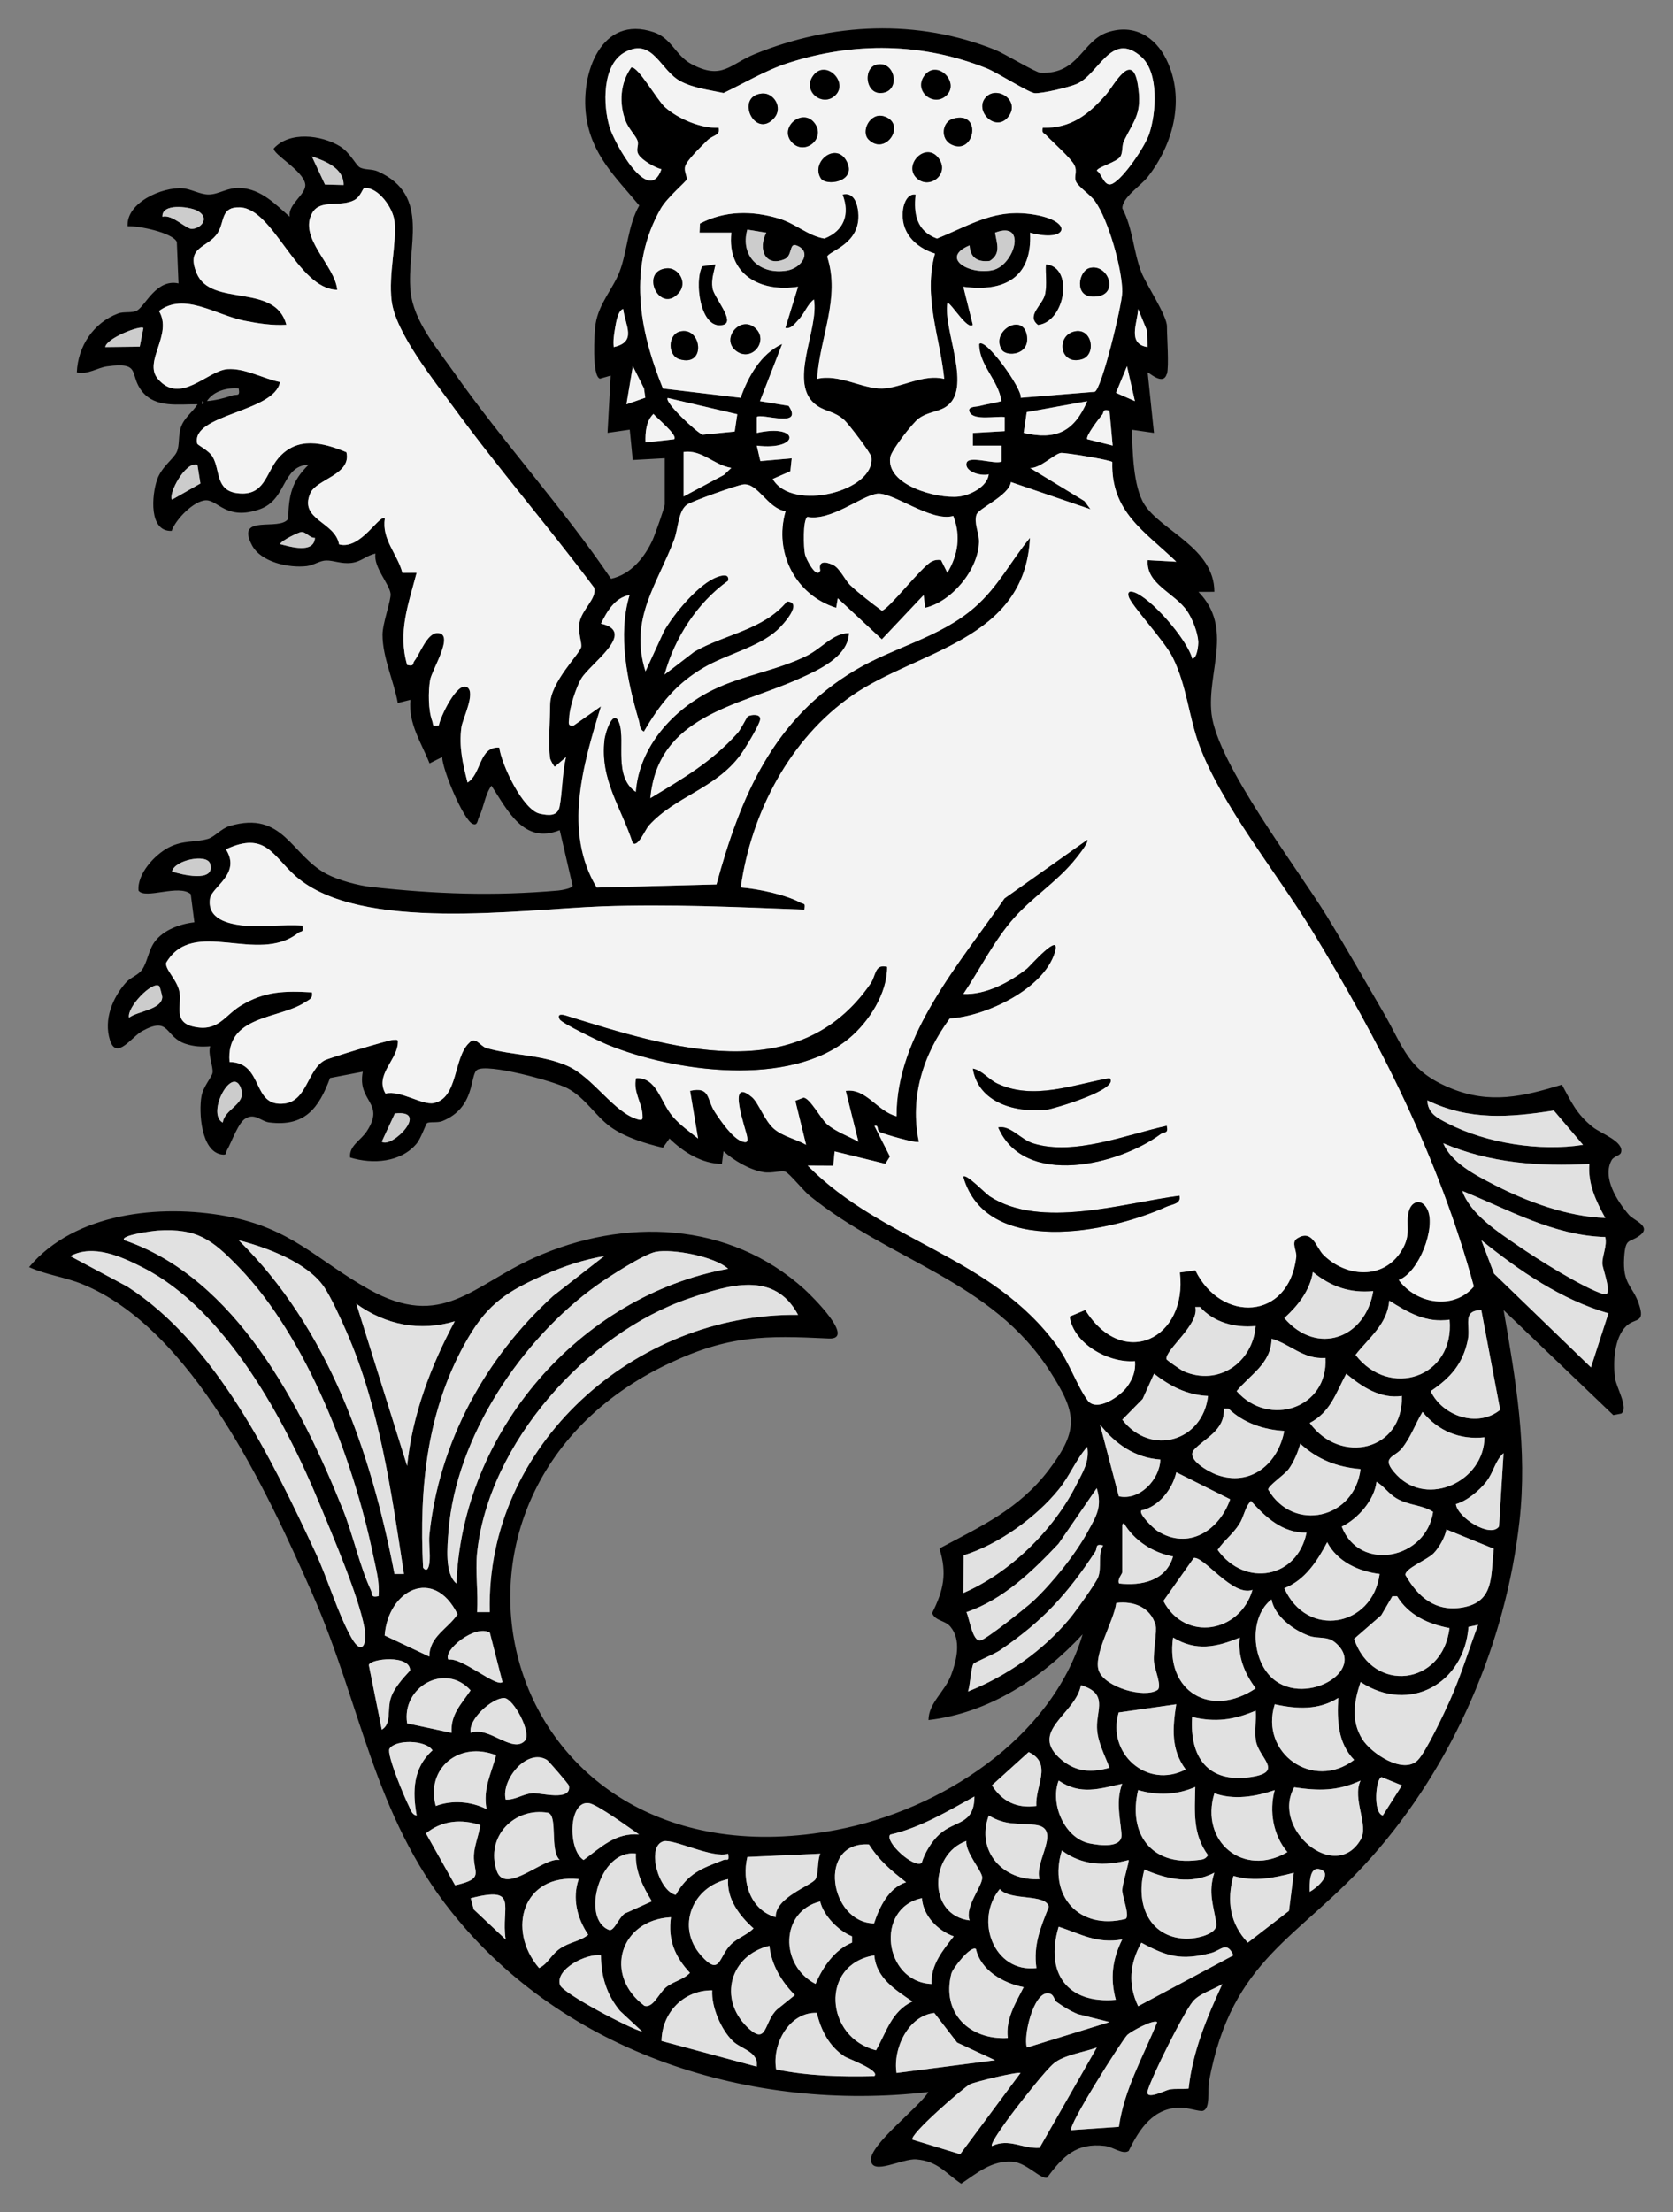 <?xml version="1.0" encoding="UTF-8" standalone="no"?>
<!DOCTYPE svg PUBLIC "-//W3C//DTD SVG 1.1//EN" "http://www.w3.org/Graphics/SVG/1.1/DTD/svg11.dtd">
<svg xmlns="http://www.w3.org/2000/svg" xmlns:xl="http://www.w3.org/1999/xlink" xmlns:dc="http://purl.org/dc/elements/1.1/" version="1.1" viewBox="49.5 63 265.5 351" width="265.5" height="351">
  <rect x="49.5" y="63" width="265.5" height="351" fill="#808080" stroke="none"/>
  <defs>
    <clipPath id="artboard_clip_path">
      <path d="M 49.5 63 L 315 63 L 315 360 L 278.238 414 L 49.5 414 Z"/>
    </clipPath>
  </defs>
  <g id="Sea-Leopard_Guardant" fill-opacity="1" fill="none" stroke-opacity="1" stroke-dasharray="none" stroke="none">
    <title>Sea-Leopard Guardant</title>
    <g id="Sea-Leopard_Guardant_Art" clip-path="url(#artboard_clip_path)">
      <title>Art</title>
      <g id="Group_2618">
        <g id="Graphic_2761">
          <path d="M 234.649 122.361 C 234.089 124.308 231.733 121.972 231.628 122.109 L 232.631 131.691 L 229.106 131.187 C 229.247 134.551 229.303 140.184 231.113 143.044 C 233.771 147.24 242.224 149.938 242.214 156.903 L 239.692 156.913 C 245.33 162.698 240.998 169.622 241.765 176.269 C 242.678 184.208 255.422 200.795 260.077 208.391 C 263.159 213.414 266.059 218.553 269.034 223.642 C 272.323 229.265 272.832 232.846 279.701 235.67 C 285.965 238.242 291.185 237.002 297.373 235.115 C 298.901 237.93 299.693 239.775 302.275 241.843 C 303.531 242.847 307.288 244.138 306.749 245.883 C 306.592 246.387 305.614 246.463 305.271 247.068 C 303.692 249.847 306.199 253.68 308.014 255.778 C 308.761 256.646 311.636 257.574 309.77 259.006 C 308.095 260.297 307.46 259.243 307.248 262.546 C 306.981 266.808 308.579 266.984 309.568 269.854 C 310.677 273.082 308.988 272.038 307.561 273.44 C 305.649 275.321 305.468 279.169 305.805 281.686 C 306.002 283.138 308.004 286.472 306.794 287.299 L 305.528 287.546 L 288.118 270.883 C 290.08 282.2 291.926 292.852 290.63 304.416 C 288.456 323.798 280.11 343.059 267.193 357.639 C 255.533 370.802 245.028 373.591 241.351 393.326 C 241.104 394.647 241.649 397.582 240.393 397.941 C 239.884 398.087 237.977 397.431 236.928 397.426 C 232.525 397.406 230.337 400.785 228.612 404.31 C 227.648 404.926 226.186 403.675 224.839 403.509 C 220.315 402.959 218.152 405.188 215.68 408.537 C 214.652 408.849 212.417 406.166 210.188 406.01 C 206.855 405.783 204.56 407.821 202.038 409.5 C 199.527 407.795 198.296 405.909 194.922 405.642 C 192.632 405.46 187.917 408.254 187.715 405.778 C 187.513 403.302 195.401 397.335 196.833 394.95 C 168.691 398.198 139.137 388.883 121.198 366.435 C 108.751 350.866 106.89 333.688 99.083 315.925 C 91.866 299.504 79.999 273.818 62.523 266.747 C 59.704 265.608 56.804 265.295 54.111 264.059 C 61.323 255.44 74.865 254.033 85.405 255.97 C 95.82 257.886 99.794 262.98 108.065 267.605 C 119.67 274.091 124.451 266.974 134.306 262.561 C 148.594 256.166 165.201 256.762 177.174 267.59 C 178.41 268.709 185.365 275.599 181.027 275.387 C 170.88 274.892 165.101 274.877 155.644 279.356 C 111.535 300.245 128.566 363.54 182.243 353.362 C 198.689 350.245 216.366 338.933 221.309 322.33 C 214.894 329.255 206.426 334.838 196.849 335.932 C 196.869 333.184 199.466 331.439 200.47 328.715 C 201.332 326.375 202.089 323.218 200.323 321.11 C 199.456 320.076 198.003 320.263 197.418 318.971 C 199.244 315.345 199.829 312.652 198.583 308.703 C 205.241 305.148 211.202 302.47 215.928 296.256 C 220.845 289.796 220.305 287.138 216.129 280.597 C 206.93 266.198 190.68 263.066 177.951 252.707 C 177.003 251.935 174.789 249.186 174.143 248.924 C 173.498 248.662 171.995 249.222 170.608 248.98 C 168.439 248.606 165.943 247.139 164.314 245.666 L 164.062 247.684 C 160.904 247.663 157.939 245.807 155.74 243.649 L 154.706 245.116 C 151.988 244.466 148.74 243.482 146.445 241.848 C 143.994 240.103 142.436 237.203 139.516 235.665 C 137.417 234.561 126.776 231.666 125.202 232.775 C 124.032 233.602 124.996 238.747 119.695 240.89 C 118.918 241.203 117.703 240.935 117.254 241.218 C 117.103 241.314 116.276 243.654 115.655 244.41 C 113.139 247.477 108.63 247.764 105.059 246.665 C 104.868 244.809 106.729 243.987 107.702 242.509 C 110.718 237.904 106.149 237.909 107.072 233.053 L 101.877 234.051 C 100.086 238.883 97.857 241.818 92.219 241.097 C 90.953 240.935 89.954 239.594 88.542 240.441 C 87.367 240.94 86.202 244.355 85.511 245.525 C 85.269 245.938 85.607 246.342 84.629 246.181 C 81.396 245.651 81.028 239.463 81.471 236.956 C 81.744 235.403 83.11 233.94 83.226 233.234 C 83.383 232.281 82.445 230.294 82.863 229.018 C 81.446 229.119 80.332 229.078 78.96 228.635 C 75.581 227.535 76.524 224.181 72.096 226.582 C 70.381 227.51 67.98 231.303 66.951 228.04 C 65.923 224.776 67.37 221.312 69.478 218.916 C 70.194 218.099 71.354 217.791 72.01 216.909 C 72.893 215.719 73.039 213.787 74.068 212.41 C 75.455 210.544 78.092 209.596 80.347 209.349 L 79.772 204.885 C 77.931 203.236 72.545 205.763 71.485 204.326 C 71.233 201.658 74.078 198.606 76.277 197.472 C 78.607 196.271 80.453 196.705 82.485 196.115 C 83.569 195.802 84.583 194.466 85.975 194.057 C 94.498 191.571 95.689 198.722 101.357 201.698 C 103.203 202.666 106.32 203.514 108.393 203.741 C 118.666 204.87 127.734 205.208 138.088 204.31 C 138.577 204.27 140.388 203.952 140.368 203.529 L 138.33 194.723 C 132.646 197.023 130.074 191.621 127.487 187.662 C 126.423 189.18 126.292 191.102 125.48 192.736 C 125.273 193.15 125.298 194.113 124.471 193.709 C 123.004 193.008 119.705 185.141 119.67 183.123 L 117.668 184.132 C 116.377 180.859 114.258 177.792 114.632 174.045 L 112.624 174.55 C 111.994 171.019 110.208 167.348 110.203 163.706 C 110.203 161.911 111.58 158.234 111.484 157.226 C 111.333 155.692 108.716 152.949 109.089 150.846 C 107.646 151.118 106.88 152.127 105.261 152.318 C 103.642 152.51 102.467 151.91 101.257 151.935 C 100.238 151.955 99.285 152.692 98.205 152.823 C 95.381 153.161 90.923 152.233 89.49 149.519 C 86.802 144.436 93.888 147.376 95.24 145.318 C 95.315 141.637 95.779 139.332 98.498 136.729 C 94.145 136.926 95.104 142.267 90.706 143.81 C 85.476 145.641 84.104 142.358 82.203 142.383 C 80.301 142.408 77.346 145.429 76.746 147.24 C 73.074 147.401 73.589 141.551 74.426 139.125 C 75.142 137.047 77.058 135.832 77.563 134.697 C 78.037 133.623 77.749 132.195 78.208 130.803 C 78.698 129.306 80.054 128.413 80.851 127.147 C 77.815 127.097 74.189 127.782 72.045 125.104 C 69.902 122.426 72.045 120.384 66.518 121.13 C 64.944 121.342 63.467 122.472 61.691 122.094 C 61.863 117.943 64.329 114.216 68.227 112.748 C 69.186 112.385 70.452 112.733 71.269 112.259 C 72.58 111.497 74.32 107.205 77.83 107.972 L 77.563 101.39 C 76.907 99.913 71.42 98.788 69.751 98.899 C 69.519 95.147 75.258 92.63 78.511 92.882 C 79.832 92.983 81.26 93.876 82.626 93.866 C 84.27 93.851 85.572 92.716 87.644 92.827 C 90.953 93.003 93.187 95.394 95.472 97.386 C 95.159 95.354 98.17 93.841 97.938 92.206 C 97.635 90.078 92.763 87.456 92.96 86.548 C 95.457 83.799 100.46 84.425 103.4 86.185 C 105.029 87.158 105.947 89.18 106.587 89.554 C 107.344 89.992 108.534 89.786 109.467 90.204 C 118.026 94.047 113.936 102.253 114.652 109.228 C 115.136 113.979 118.833 118.23 121.511 122.038 C 129.404 133.265 138.764 143.462 146.47 154.835 C 149.597 154.154 151.801 151.461 153.072 148.667 C 153.425 147.89 154.994 143.493 154.994 143.023 L 154.994 135.711 L 149.915 135.993 L 149.441 131.177 L 145.916 131.681 L 146.415 122.603 L 144.715 123.087 C 143.419 122.729 143.797 115.835 144.019 114.402 C 144.529 111.139 146.803 108.809 147.827 106.106 C 149.093 102.782 149.108 98.823 150.949 95.606 C 147.197 91.092 143.353 87.577 142.516 81.368 C 141.608 74.656 144.897 65.275 153.254 68.109 C 156.118 69.083 156.713 71.846 159.27 73.188 C 164.122 75.745 165.307 73.193 169.281 71.574 C 181.507 66.596 195.053 65.951 207.44 70.913 C 208.922 71.509 213.865 74.524 214.652 74.555 C 220.744 74.802 221.178 69.456 225.323 68.104 C 229.469 66.753 232.843 68.83 234.623 72.482 C 237.634 78.665 235.703 85.897 231.648 91.067 C 230.533 92.489 227.522 94.375 227.618 96.075 C 229.293 99.262 229.358 102.934 230.639 106.222 C 231.386 108.133 234.689 113.051 234.689 114.781 C 234.689 116.51 235.042 121.12 234.689 122.346 Z M 214.984 83.28 C 219.493 83.376 222.252 81.162 225.056 77.969 C 226.221 76.643 229.197 70.823 230.079 76.501 C 230.775 80.99 229.585 81.873 227.88 85.332 C 227.507 86.094 227.724 87.098 227.326 87.804 C 226.801 88.732 223.583 89.534 223.568 90.088 C 224.416 90.603 224.728 92.842 226.095 92.126 C 227.875 91.188 231.194 86.26 231.87 84.273 C 232.999 80.95 233.463 74.489 230.584 71.972 C 225.848 67.832 223.921 74.756 220.376 76.315 C 219.181 76.839 214.919 77.853 213.719 77.782 C 212.781 77.727 207.793 74.519 206.043 73.823 C 195.86 69.774 185.057 69.632 174.663 72.966 C 171.001 74.141 167.763 76.123 164.329 77.757 C 162.085 77.273 159.608 76.986 157.546 75.916 C 154.282 74.227 153.163 68.916 148.73 71.246 C 144.998 73.208 145.194 79.739 146.243 83.184 C 147.015 85.721 152.462 95.671 154.464 89.851 C 153.41 89.589 151.428 88.429 150.878 87.587 C 150.328 86.745 150.939 86.099 150.676 85.327 C 150.414 84.556 149.264 83.466 148.775 82.17 C 147.711 79.371 147.928 76.158 149.683 73.702 C 150.732 73.455 153.793 78.897 154.999 79.976 C 157.087 81.852 160.683 83.381 163.542 83.285 C 163.845 84.541 162.619 84.425 161.762 85.272 C 160.904 86.119 158.564 88.348 158.247 89.357 C 157.979 90.204 158.6 90.931 158.443 91.526 C 158.363 91.823 155.332 94.4 154.383 96.06 C 149.098 105.289 150.903 115.305 154.706 124.65 L 167.032 126.118 C 168.243 122.704 170.245 119.148 173.629 117.575 L 170.104 126.648 L 174.653 127.399 C 177.109 131.071 170.275 128.483 169.599 129.169 L 169.599 131.696 C 176.519 130.153 176.514 134.551 169.599 133.713 L 170.164 136.165 L 175.142 135.731 L 174.925 137.778 L 172.126 138.999 C 175.167 144.304 188.527 140.936 187.775 135.509 C 187.685 134.868 184.18 130.284 183.489 129.654 C 181.935 128.246 180.609 128.347 179.197 127.389 C 174.31 124.06 179.545 115.26 178.667 110.514 C 177.603 111.321 177.195 112.738 176.161 113.802 C 175.586 114.392 175.081 115.209 174.133 115.048 L 176.145 108.497 C 170.164 109.445 164.838 106.55 165.559 99.918 L 160.511 99.918 L 160.582 98.475 C 164.546 96.408 168.868 96.408 173.099 97.679 C 175.798 98.491 177.714 100.417 180.321 100.856 C 183.458 99.625 184.412 96.978 183.211 93.876 C 184.971 93.437 185.572 95.238 185.703 96.71 C 186.167 101.779 180.997 102.798 180.775 103.746 C 182.914 110.267 179.57 116.601 179.172 123.122 C 182.626 122.28 186.368 124.726 189.49 124.65 C 192.612 124.575 196.006 122.29 199.35 123.122 C 198.669 116.415 195.981 110.141 197.877 103.241 C 194.675 102.233 192.294 99.772 192.814 96.181 C 192.965 95.117 193.596 93.679 194.806 93.876 C 194.463 96.983 194.988 99.666 198.2 100.856 C 203.788 98.601 207.556 95.923 213.996 97.129 C 219.892 98.233 218.903 101.552 212.967 99.923 C 213.355 107.014 208.907 109.404 202.376 108.502 L 203.884 114.549 C 203.057 115.456 200.576 111.26 199.859 111.023 C 199.083 115.3 204.015 124.817 199.537 127.601 C 198.235 128.408 196.758 128.352 195.295 129.411 C 194.327 130.112 190.963 134.435 190.786 135.524 C 190.055 139.972 198.18 142.176 201.635 141.803 C 203.395 141.611 206.184 140.275 206.411 138.263 C 205.306 138.606 202.598 137.904 202.885 136.502 C 203.158 135.181 207.339 136.755 208.433 136.245 L 208.433 133.718 L 203.889 133.718 L 203.889 131.706 L 208.943 131.414 L 208.943 129.179 C 207.621 128.988 204.061 129.79 203.39 128.418 C 202.931 127.475 204.373 127.571 204.903 127.434 C 206.063 127.132 207.273 126.97 208.423 126.653 C 207.954 123.319 204.857 120.918 204.898 117.585 C 205.851 116.465 211.772 124.716 211.494 126.123 L 223.22 125.17 C 224.295 124.913 227.618 111.22 227.603 109.283 C 227.583 105.647 225.404 97.906 223.266 94.92 C 222.539 93.906 220.638 92.65 220.26 91.828 C 219.882 91.006 220.532 90.235 219.982 89.17 C 219.433 88.106 216.593 85.59 215.539 84.475 C 215.176 84.097 214.758 84.132 214.984 83.285 Z M 104.025 92.353 C 104.066 89.695 101.12 88.55 98.987 87.819 L 101.07 92.282 L 104.025 92.358 Z M 136.807 183.386 C 136.464 181.061 136.807 177.344 136.807 174.812 C 136.807 171.261 141.533 166.742 141.735 165.678 C 141.876 164.942 141.185 163.434 141.457 161.82 C 141.81 159.722 144.271 157.972 143.797 156.262 C 136.565 146.579 128.587 137.375 121.465 127.616 C 118.348 123.344 112.251 115.799 111.646 110.706 C 111.141 106.464 112.468 101.754 112.11 98.148 C 111.898 96.004 109.528 92.686 107.334 92.827 C 107.046 92.847 106.774 94.204 105.685 94.774 C 103.551 95.893 100.339 94.592 99.083 96.74 C 96.753 100.71 102.659 105.097 103.017 108.996 C 96.702 108.875 92.97 96.125 87.584 95.908 C 84.513 95.787 85.183 98.117 84.084 99.903 C 82.53 102.424 78.919 102.006 80.705 106.348 C 82.954 111.83 93.202 107.811 94.942 114.544 C 92.703 114.67 90.464 114.322 88.285 113.893 C 83.766 113 78.748 109.314 74.728 112.355 C 76.968 116.077 72.217 120.343 74.537 123.102 C 78.107 127.349 82.425 121.791 85.622 121.574 C 88.345 121.387 91.321 123.102 93.934 123.627 C 93.061 128.423 79.792 128.71 80.79 133.376 C 80.851 133.658 82.667 134.455 83.277 135.544 C 84.477 137.688 83.69 140.82 87.17 141.263 C 91.518 141.818 91.669 138.041 93.666 135.711 C 96.682 132.19 100.757 133.214 104.474 134.762 C 105.321 138.318 99.698 139.034 98.735 141.284 C 96.929 145.51 102.674 145.762 103.309 149.383 C 106.764 150.346 109.795 144.4 110.572 145.313 C 110.042 148.576 112.584 150.926 113.361 153.907 L 115.615 153.887 C 114.334 158.824 112.589 163.288 114.112 168.513 C 115.272 168.795 114.939 168.291 115.262 167.877 C 116.145 166.742 117.269 163.459 118.898 163.454 C 121.768 163.444 118.036 169.274 117.758 170.903 C 117.451 172.709 117.456 175.699 118.086 177.399 C 118.343 178.095 117.925 178.256 119.145 178.095 C 119.372 176.769 122.07 171.024 123.659 172.068 C 125.016 172.956 122.903 177.096 122.726 178.393 C 122.297 181.509 122.948 184.218 123.699 187.173 C 125.934 185.781 125.505 181.414 128.733 181.625 C 129.086 184.344 132.485 191.51 135.153 192.111 C 136.525 192.418 138.013 192.585 138.315 190.951 C 138.754 188.595 138.739 185.59 139.324 183.138 L 137.564 184.651 C 137.423 184.717 136.827 183.527 136.807 183.391 Z M 75.278 97.391 C 76.826 96.947 79.051 99.393 79.984 99.323 C 81.638 99.197 82.863 97.351 80.619 96.347 C 79.353 95.782 75.152 95.238 75.278 97.391 Z M 171.107 99.923 L 168.096 99.429 C 166.906 103.665 170.093 106.631 174.355 105.935 C 176.786 105.536 178.42 102.868 175.888 101.935 C 174.698 101.496 175.293 103.574 174.012 104.119 C 170.885 105.45 169.761 102.455 171.107 99.918 Z M 203.375 101.935 C 198.563 103.947 203.42 106.691 207.056 105.859 C 210.506 105.072 212.559 97.936 207.414 99.918 C 207.687 101.628 208.413 103.257 206.572 104.401 C 204.635 104.638 203.465 103.882 203.375 101.935 Z M 146.899 118.074 C 150.641 117.242 148.72 114.665 148.402 112.027 C 147.565 112.214 147.237 114.312 147.121 115.023 C 146.949 116.041 146.783 117.035 146.899 118.074 Z M 231.623 118.074 L 231.507 115.421 L 230.12 112.027 C 230.039 114.201 228.324 117.59 231.623 118.074 Z M 72.252 115.053 C 71.798 114.579 66.412 116.642 66.205 118.074 L 71.677 118.008 L 72.252 115.058 Z M 151.907 126.103 L 151.705 124.625 L 149.93 121.1 L 148.921 127.147 L 151.912 126.098 Z M 229.605 126.648 L 228.349 121.105 L 226.604 125.331 Z M 87.382 124.635 C 85.602 124.464 83.368 125.034 82.344 126.643 C 83.605 126.547 85.093 126.194 86.278 125.77 C 87.085 125.483 87.629 126.037 87.382 124.635 Z M 166.503 128.726 L 155.473 126.143 C 154.842 126.764 160.052 131.615 160.995 131.978 L 166.094 131.469 L 166.503 128.72 Z M 81.582 126.648 L 81.582 127.152 C 81.91 126.986 81.91 126.814 81.582 126.648 Z M 222.04 126.653 L 212.438 128.393 L 211.953 131.691 C 217.072 132.866 219.957 131.52 222.04 126.648 Z M 225.571 128.161 C 224.395 127.848 224.728 128.438 224.416 128.801 C 223.962 129.326 221.707 132.251 222.04 132.695 L 226.07 133.708 L 225.565 128.166 Z M 156.476 132.7 C 157.137 132.069 153.647 129.275 153.198 128.68 C 152.013 129.825 151.887 131.661 151.937 133.209 L 156.471 132.705 Z M 157.989 134.717 L 157.989 141.778 L 164.394 138.348 L 165.554 137.244 C 162.821 136.82 160.854 134.288 157.989 134.717 Z M 88.139 209.863 C 91.069 210.186 94.478 209.626 97.469 209.863 C 97.751 211.038 97.237 210.695 96.833 211.018 C 90.348 216.162 80.185 208.406 75.848 215.784 C 75.687 216.924 77.694 218.513 77.996 220.56 C 78.299 222.608 76.978 225.17 80.18 225.901 C 84.119 226.799 85.098 224.141 87.72 222.562 C 91.518 220.273 94.614 220.222 98.982 220.464 C 99.189 221.478 98.498 221.64 97.827 222.078 C 93.757 224.731 85.269 224.07 85.92 231.514 C 91.452 231.605 89.324 238.762 94.655 238.106 C 98.195 237.667 98.286 232.78 100.969 231.272 C 101.675 230.879 111.086 228.055 111.837 228.009 C 112.66 227.959 112.69 227.939 112.594 228.766 C 112.291 231.388 108.993 233.653 110.662 236.528 C 112.977 235.937 116.482 238.384 118.278 238.041 C 122.222 237.279 121.4 230.884 123.926 228.493 C 124.96 227.354 125.682 229.018 126.7 229.31 C 130.806 230.496 135.284 230.264 139.516 232.125 C 143.747 233.986 146.864 239.533 150.697 240.618 C 151.504 240.845 151.488 240.562 151.448 239.871 C 151.347 238.005 149.915 236.159 150.429 234.076 C 153.748 233.945 154.257 237.819 156.219 240.134 C 157.389 241.515 158.867 242.534 160.264 243.654 L 158.998 236.094 C 162.266 235.383 161.59 237.42 162.937 239.468 C 163.845 240.85 165.776 243.694 167.33 244.153 C 168.101 244.385 168.147 244.113 168.061 243.427 C 167.935 242.383 164.647 233.582 168.823 237.108 C 169.887 238.005 170.815 240.865 172.348 242.151 C 173.795 243.361 175.803 243.73 177.406 244.652 L 175.697 237.672 L 176.988 237.178 C 177.971 237.148 179.767 240.537 180.705 241.359 C 182.092 242.575 184.119 243.266 185.713 244.163 L 183.7 236.099 C 186.933 235.63 188.668 239.322 191.765 240.129 C 191.674 227.238 201.927 215.709 208.897 205.561 L 222.03 196.256 C 222.398 196.624 220.179 199.308 219.771 199.792 C 216.992 203.06 213.255 205.476 210.451 208.628 C 207.228 212.244 205.059 216.732 202.371 220.722 C 205.952 220.878 209.729 218.845 212.463 216.692 C 212.891 216.354 217.935 210.584 216.906 214.074 C 215.176 219.935 205.927 224.282 200.212 224.615 C 196.057 230.238 193.812 237.057 195.31 244.173 C 195.003 244.491 189.863 242.988 189.122 242.645 C 188.542 242.378 189.041 241.46 188.26 241.657 L 190.716 246.518 L 189.99 247.673 L 181.94 245.701 L 181.718 247.981 L 177.664 247.961 C 189.657 260.09 206.819 262.254 217.209 276.501 C 219.216 279.255 220.436 282.992 222.101 285.226 C 223.533 287.143 227.265 284.571 228.365 283.032 C 229.262 281.777 229.721 280.566 229.61 278.983 C 225.374 279.31 219.861 276.244 219.231 271.912 L 221.717 270.868 C 227.679 280.435 237.972 275.478 236.726 264.917 L 239.183 264.574 C 243.242 272.941 254.005 272.573 255.2 262.45 C 255.311 261.522 254.363 260.146 255.301 259.54 C 257.788 257.932 258.332 260.963 259.543 262.153 C 263.134 265.683 269.009 266.112 271.884 261.492 C 273.599 258.739 272.428 257.367 273.079 255.122 C 273.548 253.519 275.202 253.115 276.05 254.991 C 277.341 257.831 274.713 264.861 271.465 266.112 C 274.244 269.905 280.16 270.943 283.383 267.141 C 277.84 246.821 268.485 228.272 257.551 210.428 C 252.139 201.592 243.288 190.678 239.808 181.267 C 238.108 176.668 237.841 171.867 235.592 167.327 C 234.265 164.655 229.02 159.082 228.602 157.674 C 228.4 156.999 228.662 156.736 229.343 156.933 C 232.071 157.735 237.937 164.508 238.688 167.514 C 239.485 167.499 239.677 165.275 239.647 164.791 C 239.551 163.333 238.724 161.215 237.891 159.984 C 235.909 157.049 231.33 155.728 231.623 151.885 L 236.157 152.137 C 231.154 147.305 225.767 144.264 226.004 136.316 C 225.742 135.993 218.429 134.778 217.819 134.878 C 216.8 135.045 214.52 137.35 212.962 137.264 L 221.586 142.514 L 222.539 143.81 L 209.916 139.498 C 209.613 141.637 204.807 143.634 204.459 144.658 C 204 145.989 204.893 147.568 204.852 149.03 C 204.731 153.448 200.51 158.466 196.314 159.45 L 196.062 157.432 L 189.435 164.453 L 182.44 157.937 L 182.187 159.45 C 175.782 157.453 172.247 150.74 174.153 144.123 C 171.294 143.704 169.75 139.579 167.441 139.871 C 166.432 139.997 159.265 142.539 158.504 143.084 C 157.097 144.093 157.122 146.912 156.476 148.622 C 153.803 155.728 149.295 161.23 151.927 169.531 L 154.862 163.147 C 156.411 160.413 160.405 155.551 163.391 154.527 C 164.016 154.316 165.282 153.963 165.03 155.153 C 160.128 158.648 156.527 164.246 154.953 170.036 L 159.654 166.425 C 164.551 163.595 170.613 162.99 174.37 158.441 C 177.038 158.542 173.755 162.153 172.847 162.975 C 169.836 165.719 164.773 166.828 161.162 168.941 C 156.774 171.513 154.207 174.741 151.665 179.104 C 150.914 178.665 151.065 178.019 150.878 177.379 C 149.032 171.1 147.474 163.787 149.395 157.427 C 147.06 157.816 145.8 160.055 144.861 161.956 C 150.692 163.283 143.121 168.316 141.73 170.686 C 140.907 172.078 139.874 175.266 139.818 176.854 C 139.793 177.611 139.47 178.312 140.565 178.1 L 144.856 175.079 C 142.037 184.268 138.835 194.98 144.186 203.841 L 163.184 203.342 C 167.002 189.301 172.247 177.026 185.244 169.315 C 191.371 165.678 198.644 164.155 204.101 159.425 C 207.904 156.126 209.886 152.036 212.937 148.344 C 212.165 164.685 195.058 166.213 184.744 173.354 C 174.789 180.249 168.707 192.005 167.042 203.821 C 169.745 204.038 174.123 204.941 176.488 206.222 C 177.079 206.545 177.336 206.212 177.129 207.347 C 166.503 206.938 155.745 206.444 145.083 206.822 C 132.268 207.281 106.613 210.988 96.43 202.056 C 92.748 198.823 91.649 194.829 85.34 197.774 C 87.811 201.683 83.08 203.7 82.808 205.607 C 82.349 208.809 85.622 209.591 88.119 209.868 Z M 80.826 136.734 C 78.879 136.17 76.156 141.435 76.801 142.282 L 81.305 139.715 Z M 200.787 144.874 C 197.252 145.898 191.064 140.946 188.633 141.354 C 185.945 141.808 181.411 145.707 177.633 145.026 C 176.882 145.535 177.018 149.938 177.26 151.002 C 177.411 151.663 179.086 154.996 179.681 153.514 C 179.328 152.031 180.417 152.041 181.688 152.636 C 182.808 153.161 183.584 155.067 184.477 155.899 C 185.869 157.2 187.881 158.754 189.45 159.899 C 190.529 159.712 195.709 152.964 197.333 152.117 C 197.842 151.849 198.281 151.794 198.841 151.87 L 199.849 153.882 C 201.549 151.053 202.003 148.037 200.792 144.879 Z M 99.486 148.344 C 98.669 148.4 98.064 147.361 97.302 147.416 C 96.954 147.441 94.196 148.717 93.944 149.338 C 95.547 149.741 99.305 150.916 99.486 148.344 Z M 76.796 201.285 C 78.072 201.723 83.791 203.191 82.843 200.049 C 82.344 198.405 77.21 199.469 76.796 201.285 Z M 74.769 219.451 C 73.604 218.634 69.569 222.9 69.978 224.479 C 71.339 223.435 75.137 223.213 75.248 221.231 C 75.258 221.024 74.839 219.506 74.769 219.451 Z M 84.855 241.132 C 85.113 238.989 88.461 238.257 87.816 235.953 C 86.575 231.53 82.117 239.66 84.855 241.132 Z M 296.087 239.211 C 289.001 240.32 282.697 240.819 276.009 237.602 C 276.095 239.675 277.623 240.411 279.192 241.223 C 285.36 244.41 293.888 245.732 300.717 244.657 Z M 110.082 244.153 C 111.631 245.328 117.844 239.004 112.16 239.685 Z M 301.73 247.689 C 293.717 248.122 285.96 247.552 278.541 244.405 C 279.837 247.517 283.63 249.454 286.59 250.977 C 291.84 253.685 298.341 256.071 304.252 256.257 C 302.8 253.625 301.463 250.82 301.73 247.684 Z M 304.252 259.288 C 296.072 259.066 288.845 254.926 281.562 251.97 C 282.848 255.672 287.236 258.486 290.469 260.711 C 293.474 262.778 300.772 267.388 304.005 268.361 C 305.594 268.84 303.818 264.342 303.793 263.525 C 303.753 262.224 304.575 260.731 304.252 259.288 Z M 109.573 316.278 C 109.785 314.059 109.17 311.951 108.726 309.818 C 105.594 294.693 98.251 275.266 87.397 264.069 C 83.181 259.722 80.801 257.851 74.506 258.259 C 73.856 258.3 68.409 259.011 69.231 259.788 C 86.964 265.825 97.308 286.099 103.914 302.525 C 105.528 306.54 106.592 311.527 108.337 315.27 C 108.69 316.021 108.257 316.515 109.573 316.273 Z M 113.608 312.748 C 111.626 299.842 109.744 286.27 104.459 274.242 C 103.617 272.325 102.028 268.815 100.919 267.191 C 98.266 263.318 91.815 260.927 87.387 259.798 C 101.645 273.813 108.393 293.462 112.105 312.748 L 113.613 312.748 Z M 304.751 271.402 C 297.227 269.209 290.615 264.664 284.583 259.798 L 286.59 265.098 L 301.978 279.971 L 304.746 271.408 Z M 60.657 262.319 L 69.69 267.146 C 83.776 276.179 92.668 294.572 99.577 309.379 C 101.529 313.56 103.102 319.012 105.261 322.86 C 106.915 325.81 107.818 323.954 107.334 321.296 C 106.416 316.283 102.311 306.711 100.228 301.668 C 94.771 288.444 85.405 270.878 72.192 264.14 C 68.747 262.385 64.309 260.357 60.657 262.319 Z M 165.05 264.327 C 162.972 262.395 156.249 261.114 153.571 261.633 C 151.66 262.002 146.032 265.648 144.216 266.949 C 132.273 275.493 121.854 291.016 120.679 305.95 C 120.492 308.35 120.033 312.718 121.934 314.261 C 122.842 290.265 141.457 268.629 165.05 264.327 Z M 145.381 262.319 C 142.128 262.874 138.981 263.918 135.965 265.255 C 130.17 267.822 127.018 269.758 123.795 275.276 C 117.254 286.462 115.993 298.969 116.639 311.739 C 117.259 312.561 117.552 311.729 117.647 310.993 C 117.829 309.571 117.496 307.927 117.652 306.454 C 119.196 291.808 126.519 278.433 137.306 268.613 Z M 267.43 267.867 C 263.714 268.23 260.672 267.141 257.853 264.836 C 257.384 267.791 255.468 270.187 253.319 272.149 C 258.509 278.191 266.19 275.377 267.43 267.867 Z M 125.207 309.47 C 124.91 312.43 125.424 315.794 125.207 318.8 L 127.225 318.8 C 126.544 292.267 150.328 271.332 176.151 271.639 C 172.378 264.569 165.131 266.904 158.892 269.017 C 142.622 274.534 126.968 292.06 125.207 309.47 Z M 279.54 272.401 C 275.792 272.941 272.968 271.271 269.962 269.38 C 269.675 273.142 266.689 275.311 264.616 277.989 C 270.028 285.03 280.372 281.545 279.54 272.401 Z M 114.107 295.601 C 114.934 287.471 117.854 279.779 121.667 272.648 C 116.175 274.333 110.652 273.213 106.048 269.879 L 114.107 295.596 Z M 248.77 273.415 C 245.487 273.717 242.178 272.875 239.939 270.389 L 239.193 270.389 C 239.868 273.152 234.376 277.187 234.613 278.665 C 234.638 278.826 236.994 280.44 237.317 280.581 C 242.844 283.007 248.291 279.215 248.77 273.415 Z M 284.578 270.888 C 281.461 270.933 282.899 273.269 282.445 275.563 C 281.693 279.366 279.696 281.64 276.539 283.744 C 278.43 287.733 284.013 289.609 287.569 286.714 L 284.578 270.893 Z M 259.845 278.473 C 256.33 278.741 254.161 276.194 251.302 275.427 C 251.236 279.366 247.908 281.111 245.754 283.739 C 250.893 289.594 260.319 286.432 259.85 278.473 Z M 241.21 284.51 C 237.846 284.344 235.239 282.982 232.641 280.975 L 230.836 284.974 L 227.603 288.267 C 232.132 294.148 240.378 291.697 241.21 284.505 Z M 271.975 284.505 C 268.57 285.009 265.645 283.048 263.144 280.985 C 261.479 284.056 260.698 287.012 257.354 288.792 C 262.231 295.495 272.181 293.21 271.975 284.505 Z M 253.309 290.058 C 250.046 289.856 246.859 288.812 244.473 286.528 L 243.727 286.528 C 243.888 290.012 240.645 291.203 239.001 293.033 C 237.629 294.557 241.376 296.564 242.572 297.003 C 247.928 298.969 252.336 295.288 253.309 290.058 Z M 285.082 291.067 C 281.154 291.49 277.724 290.068 275.248 287.037 C 274.057 289.004 273.442 290.971 271.969 292.827 C 270.81 294.289 268.363 294.168 271.213 297.114 C 276.095 302.162 285.007 298.062 285.077 291.067 Z M 233.645 294.597 C 229.565 294.304 226.504 292.126 224.068 289.044 L 227.053 300.432 C 230.342 301.148 233.539 297.799 233.645 294.597 Z M 265.418 296.11 C 261.666 295.787 258.615 294.612 255.841 292.07 C 255.508 293.381 254.822 294.98 254.035 296.07 C 253.339 297.038 250.676 298.778 250.762 299.368 C 254.741 306.202 264.435 304.038 265.413 296.11 Z M 202.376 315.774 C 209.729 312.592 216.694 305.818 220.29 298.642 C 221.294 296.639 222.449 294.965 222.04 292.58 C 220.199 294.657 219.312 297.134 217.491 299.373 C 213.9 303.796 207.904 308.108 202.437 309.783 L 202.381 315.774 Z M 280.548 301.663 C 280.79 303.806 286.051 307.125 287.387 305.208 L 288.108 293.578 C 286.726 294.814 286.59 296.539 285.35 298.127 C 284.255 299.529 282.288 301.163 280.548 301.658 Z M 230.619 302.671 C 230.17 303.272 232.621 305.576 233.166 305.919 C 238.088 309.051 243.016 305.834 244.725 300.896 L 236.172 296.614 C 235.577 299.307 233.352 302.112 230.619 302.671 Z M 262.433 305.238 C 265.252 312.531 275.828 310.403 276.927 302.893 C 275.127 301.738 273.094 301.92 271.112 300.745 C 269.871 300.014 269.155 298.838 267.945 298.117 C 267.612 301.017 265.005 303.993 262.433 305.233 Z M 202.875 318.81 C 203.344 319.743 203.813 323.505 205.094 323.304 C 205.962 323.168 212.417 318.038 213.477 317.045 C 216.498 314.211 220.154 309.656 222.131 306.03 C 223.508 303.509 224.441 302.117 223.553 299.136 L 217.491 307.947 C 213.325 312.35 208.736 316.798 202.88 318.81 Z M 256.844 306.197 C 253.017 306.232 250.414 303.816 248.019 301.158 C 247.035 302.192 246.949 303.62 246.163 304.84 C 245.144 306.434 243.737 307.442 242.738 308.93 C 247.106 314.977 255.397 313.404 256.844 306.192 Z M 227.588 304.931 L 227.588 312.496 C 227.588 312.753 226.786 313.555 227.084 314.256 C 230.659 314.675 234.543 313.827 235.657 309.974 C 232.429 309.354 229.525 307.498 227.84 304.669 L 227.583 304.926 Z M 286.56 308.749 L 279.04 305.687 C 278.803 306.938 277.87 308.572 277.013 309.465 C 275.999 310.514 272.439 311.87 272.529 312.914 C 274.532 316.42 277.315 318.8 281.572 318.069 C 286.731 317.186 286.041 312.995 286.56 308.749 Z M 268.444 312.753 C 265.1 312.35 261.706 310.781 260.123 307.71 C 258.539 310.716 256.597 313.721 253.319 315.012 C 256.865 323.041 267.314 321.211 268.444 312.753 Z M 224.562 308.214 C 223.19 307.906 223.699 308.628 223.316 309.213 C 218.838 316.016 214.959 320.248 208.186 324.867 C 207.354 325.437 204.136 326.794 204 326.985 C 203.602 327.545 203.465 330.42 203.122 331.398 C 209.296 328.937 215.02 324.938 219.271 319.814 C 220.124 318.785 223.442 314.19 223.785 313.232 C 224.375 311.578 223.659 309.813 224.562 308.214 Z M 248.266 315.275 C 245.124 316.394 240.58 309.929 238.951 310.206 L 234.124 317.035 C 237.564 323.622 246.294 322.073 248.266 315.275 Z M 117.637 325.861 C 117.627 322.658 120.623 321.438 122.111 319.143 C 118.348 311.533 111.076 315.285 110.541 322.522 L 117.637 325.866 Z M 279.524 321.342 C 276.161 320.717 273.014 319.274 271.208 316.283 L 270.467 316.283 L 268.696 319.309 L 264.389 323.057 C 267.385 331.827 278.475 330.425 279.524 321.347 Z M 251.287 316.783 C 247.797 319.516 248.135 325.836 251.014 328.912 C 256.002 334.233 266.866 328.15 261.358 323.611 C 260.108 322.583 258.65 323.057 257.329 322.598 C 254.847 321.73 251.776 319.506 251.282 316.788 Z M 226.645 317.348 C 226.282 320.242 222.812 325.709 223.931 328.251 C 225.051 330.793 231.017 332.488 233.161 331.176 C 233.988 330.672 232.722 327.908 232.621 326.642 C 232.495 325.008 233.156 321.801 232.883 320.848 C 232.082 318.054 229.429 317 226.645 317.348 Z M 284.074 320.822 L 282.55 321.15 C 281.865 330.097 273.225 335.004 265.418 329.895 C 264.399 333.012 263.855 335.983 265.685 338.953 C 267.057 341.183 272.196 344.668 274.521 342.277 C 275.838 340.925 278.718 334.793 279.625 332.755 C 281.35 328.877 282.586 324.781 284.079 320.822 Z M 129.242 329.895 L 127.235 322.068 C 124.925 320.671 119.68 324.913 120.673 326.36 C 122.681 325.876 128.289 330.818 129.242 329.895 Z M 246.248 322.84 C 242.572 324.378 239.283 325.054 235.667 322.84 C 234.422 331.398 241.639 335.7 248.775 330.899 C 247.01 328.549 245.905 325.841 246.248 322.84 Z M 110.087 337.461 C 111.636 336.553 110.945 334.369 111.484 332.558 C 111.989 330.869 113.421 329.341 114.581 328.065 C 114.596 325.493 108.252 326.184 108.03 327.202 Z M 121.173 337.97 C 120.956 335.035 122.726 333.396 124.179 331.217 C 120.149 326.733 113.179 330.697 114.112 336.457 Z M 225.571 343.507 C 224.814 341.475 223.654 339.372 223.588 337.128 C 223.508 334.268 225.384 331.701 221.042 330.4 C 220.169 335.04 212.554 337.758 217.99 342.267 C 220.335 344.209 222.736 344.279 225.571 343.507 Z M 124.199 337.965 C 127.018 336.81 130.816 341.309 132.783 339.231 C 133.958 337.995 130.957 332.457 129.509 332.432 C 127.638 332.402 123.75 335.801 124.199 337.965 Z M 251.801 333.426 C 249.37 341.193 257.904 347.204 264.394 342.252 C 261.787 339.543 261.686 335.988 261.878 332.417 C 258.746 334.394 255.301 334.197 251.801 333.426 Z M 236.162 333.431 L 227.033 334.732 C 225.096 341.228 231.542 346.967 237.67 343.775 C 235.284 340.567 235.597 337.158 236.167 333.436 Z M 248.77 334.44 C 245.305 335.912 242.4 336.326 238.688 335.443 C 238.27 341.803 241.185 345.974 247.968 344.975 C 253.41 344.173 249.234 341.969 248.805 339.19 C 248.573 337.682 248.896 335.973 248.77 334.435 Z M 115.62 351.078 C 114.934 347.255 115.035 343.502 118.137 340.739 C 117.037 339.034 112.221 339.009 111.308 340.481 C 110.794 341.314 113.678 348.208 114.369 349.555 C 114.667 350.135 114.838 350.952 115.615 351.078 Z M 128.223 341.515 C 122.398 339.216 117.027 343.568 118.656 349.57 C 121.248 348.591 124.29 348.843 126.715 350.069 C 126.12 346.715 127.452 344.541 128.223 341.515 Z M 213.966 349.56 C 213.734 346.423 216.613 342.852 212.745 341.011 L 206.92 346.286 C 208.504 348.828 210.909 350.013 213.966 349.56 Z M 129.752 348.556 C 131.295 348.627 132.51 347.638 134.048 347.532 C 135.219 347.451 140.242 348.909 139.798 346.357 C 139.753 346.09 136.535 342.393 136.308 342.257 C 133.126 340.315 128.985 345.444 129.757 348.556 Z M 268.938 351.078 L 271.975 346.302 L 268.752 344.99 C 267.824 345.137 267.345 350.629 268.933 351.078 Z M 227.588 346.039 C 223.926 346.851 220.931 347.87 217.506 345.53 C 216.104 349.191 218.399 354.674 222.408 355.501 C 224.042 355.839 227.689 356.308 227.482 354.003 C 227.24 351.289 226.569 348.773 227.588 346.034 Z M 265.413 345.535 C 261.762 347.219 258.781 347.174 254.888 346.599 C 251.161 353.201 261.414 361.855 265.443 354.885 C 266.765 352.601 264.051 348.455 265.413 345.53 Z M 239.188 346.544 C 236.237 347.825 233.241 347.936 230.115 347.043 C 228.501 353.851 232.076 359.056 239.465 358.164 C 240.221 358.073 240.736 358.113 241.205 357.372 C 238.734 354.013 239.112 350.498 239.183 346.544 Z M 251.796 347.048 C 248.755 348.082 245.32 348.672 242.224 347.547 C 239.868 355.208 246.823 360.993 253.808 356.883 C 251.554 354.255 250.878 350.377 251.796 347.048 Z M 195.774 358.607 C 196.248 357.004 197.343 355.208 198.568 354.083 C 201.07 351.779 204.101 352.651 204.146 348.067 C 199.875 350.417 195.598 352.999 190.776 354.114 C 189.838 355.213 194.508 359.515 195.779 358.612 Z M 150.929 354.099 C 149.461 353.085 144.322 349.338 143 349.126 C 139.697 348.591 139.571 356.535 142.118 358.138 C 144.867 356.136 147.181 353.766 150.934 354.099 Z M 138.325 358.133 C 136.706 356.575 138.073 351.168 136.489 350.644 C 131.113 349.716 126.519 354.431 128.324 359.823 C 129.676 363.852 135.829 357.573 138.33 358.133 Z M 214.48 361.169 C 213.557 358.37 218.167 353.065 213.754 352.56 C 211.005 352.248 209.144 352.717 206.416 351.078 C 204.333 356.802 208.761 361.527 214.48 361.169 Z M 125.717 352.601 C 122.706 351.582 119.579 351.88 117.098 353.922 L 121.722 362.148 C 126.504 361.099 124.587 360.146 124.708 357.387 C 124.774 355.834 125.515 354.159 125.717 352.606 Z M 165.05 357.135 C 162.685 357.967 156.36 354.739 154.792 355.173 C 152.023 355.939 153.98 363.046 156.739 363.671 C 158.736 360.176 160.859 359.49 164.299 358.143 C 164.899 357.906 165.252 358.527 165.05 357.135 Z M 202.87 355.112 C 197.01 357.175 196.627 366.868 203.38 367.721 C 202.553 365.567 205.422 362.304 205.377 360.902 C 205.347 359.863 202.623 356.847 202.87 355.107 Z M 193.293 361.664 C 190.877 359.757 189.102 358.32 187.402 355.672 C 179.116 355.153 181.133 368.089 188.209 368.195 C 189.067 365.592 190.534 362.541 193.293 361.664 Z M 228.597 358.143 C 224.864 359.152 221.198 358.996 218.016 356.63 C 215.791 363.782 220.729 369.34 228.122 367.489 C 228.864 367.06 227.598 363.974 227.598 362.935 C 227.598 361.951 228.768 358.32 228.597 358.143 Z M 150.424 357.13 C 144.599 356.353 141.669 367.529 146.148 369.234 C 147.02 369.567 147.882 366.717 148.947 366.5 L 152.946 364.695 C 151.564 362.415 150.263 359.904 150.419 357.135 Z M 179.676 357.135 L 168.106 357.664 C 167.183 361.432 168.515 366.077 172.61 367.216 C 172.454 364.089 178.334 362.183 178.929 361.174 C 179.424 360.337 179.177 358.234 179.681 357.14 Z M 242.209 360.156 C 238.532 362.067 234.729 361.19 231.123 359.651 C 229.666 364.755 231.607 370.308 237.554 370.626 C 239.006 370.701 242.799 370.021 242.531 368.215 C 242.098 365.33 241.19 363.368 242.214 360.156 Z M 257.354 363.182 C 258.267 362.703 261.066 360.418 259.109 359.656 C 257.152 358.895 257.324 362.092 257.354 363.182 Z M 254.822 360.161 C 251.544 361.003 248.604 361.628 245.245 360.66 C 244.145 364.624 244.69 368.24 247.529 371.251 L 254.066 366.203 L 254.827 360.161 Z M 141.346 361.169 C 132.475 360.262 129.837 369.198 135.052 375.286 C 136.555 374.555 136.888 373.173 138.451 372.139 C 140.015 371.105 141.503 371.075 142.849 369.995 C 141.099 367.408 140.277 364.211 141.346 361.169 Z M 165.05 361.169 C 159.386 362.36 156.739 368.76 160.753 373.284 C 163.84 376.758 163.512 373.44 165.539 371.493 C 166.578 370.49 168.061 370.031 169.08 368.987 C 166.851 367.005 164.813 364.301 165.05 361.169 Z M 213.976 375.291 C 213.461 371.609 214.647 368.84 215.943 365.557 C 215.433 363.409 209.825 364.69 208.166 362.743 C 204.071 367.685 207.238 376.073 213.976 375.291 Z M 129.746 370.747 C 128.94 365.572 132.006 362.193 124.199 364.2 L 124.678 365.986 L 129.741 370.747 Z M 195.81 364.19 C 188.275 365.769 189.773 377.475 197.328 377.812 C 197.202 374.786 199.123 372.462 200.858 370.252 C 198.301 369.345 195.986 366.949 195.81 364.19 Z M 179.656 364.715 C 173.271 366.304 173.225 374.892 178.929 377.802 C 180.059 375.135 181.976 372.346 184.719 371.241 L 184.719 370.252 C 182.606 369.405 180.205 367.01 179.656 364.715 Z M 155.972 367.221 C 147.847 367.655 145.24 376.4 151.781 381.282 C 153.168 381.656 154.04 379.255 155.221 378.317 C 156.401 377.379 157.939 377.147 158.993 376.047 C 156.597 373.475 155.478 370.797 155.972 367.221 Z M 227.588 370.752 C 223.533 371.458 220.991 369.859 217.506 368.729 C 215.302 376.078 218.873 381.005 226.579 380.329 C 225.646 376.895 226.029 373.909 227.588 370.757 Z M 245.24 373.263 C 244.165 370.893 243.278 372.507 241.608 372.92 C 236.994 374.075 234.785 373.51 230.624 371.256 C 228.778 374.595 228.47 377.858 230.12 381.338 L 245.24 373.263 Z M 171.606 371.755 C 165.393 373.238 163.431 380.107 168.066 384.631 C 171.324 387.813 170.678 383.754 172.852 381.822 L 175.636 379.573 C 173.563 377.475 171.889 374.761 171.606 371.755 Z M 204.383 372.26 C 203.576 371.639 200.697 375.316 200.48 376.163 C 198.871 382.432 203.385 386.739 209.437 386.381 C 209.059 383.385 210.672 380.849 211.953 378.317 C 208.695 377.676 205.15 375.669 204.383 372.26 Z M 144.877 373.268 C 142.663 372.895 137.533 375.447 138.376 377.979 C 138.804 379.275 149.36 384.863 151.433 385.373 L 147.908 382.094 C 145.794 379.563 144.872 376.572 144.877 373.268 Z M 188.25 373.268 C 179.56 374.701 180.437 386.316 188.522 388.328 C 190.201 385.418 190.953 382.165 194.302 380.586 C 191.588 378.756 188.552 376.854 188.25 373.268 Z M 238.134 394.4 C 238.769 388.494 241.039 383.133 243.485 377.818 C 242.083 378.71 239.798 379.31 238.754 380.647 C 237.231 382.584 232.359 392.312 231.643 394.718 C 231.143 396.382 234.427 394.688 235.022 394.567 C 236.061 394.35 237.105 394.541 238.139 394.4 Z M 162.528 378.816 C 157.964 378.776 154.55 382.372 154.479 386.855 L 169.589 390.92 C 169.932 388.565 167.143 388.167 165.812 386.886 C 163.941 385.085 162.367 381.429 162.528 378.816 Z M 217.173 380.652 C 216.75 380.349 216.8 379.295 215.746 379.285 C 213.477 379.26 211.868 386.058 212.463 387.894 L 225.571 383.854 L 220.542 382.589 C 219.337 382.089 218.222 381.403 217.173 380.652 Z M 179.126 382.392 C 174.743 382.231 171.965 387.38 172.676 391.369 C 177.8 392.418 183.03 392.554 188.25 392.428 C 189.273 391.541 184.013 389.629 183.544 389.322 C 181.078 387.692 179.802 385.211 179.126 382.392 Z M 197.776 382.407 C 193.666 382.841 191.17 388.051 191.78 391.934 L 207.414 389.912 L 201.398 387.113 L 197.776 382.412 Z M 233.136 383.865 C 232.611 383.37 229.01 385.302 228.385 385.917 C 227.608 386.674 218.833 400.467 219.524 401.007 L 227.068 400.488 C 227.895 394.551 230.937 389.316 233.141 383.87 Z M 223.553 387.899 C 221.601 388.615 218.293 389.089 216.735 390.406 C 215.388 391.541 212.019 395.888 210.743 397.527 C 210.213 398.208 206.491 403.115 206.915 403.529 C 209.684 402.233 211.772 404.008 214.475 403.816 L 223.548 387.904 Z M 211.449 391.934 C 211.106 391.677 204.242 393.311 203.415 393.729 C 202.411 394.239 193.747 401.753 194.302 402.515 L 201.882 404.82 Z" fill="black"/>
        </g>
        <g id="Graphic_2760">
          <path d="M 214.984 83.28 C 214.758 84.127 215.176 84.092 215.539 84.47 C 216.593 85.58 219.423 88.071 219.982 89.165 C 220.542 90.26 219.866 90.976 220.26 91.823 C 220.653 92.67 222.539 93.896 223.266 94.915 C 225.404 97.9 227.578 105.642 227.603 109.278 C 227.613 111.215 224.29 124.903 223.22 125.165 L 211.494 126.118 C 211.772 124.711 205.846 116.46 204.898 117.58 C 204.857 120.918 207.954 123.314 208.423 126.648 C 207.268 126.965 206.058 127.122 204.903 127.429 C 204.373 127.571 202.926 127.47 203.39 128.413 C 204.061 129.785 207.621 128.983 208.937 129.174 L 208.937 131.409 L 203.889 131.701 L 203.889 133.713 L 208.433 133.713 L 208.433 136.24 C 207.339 136.75 203.158 135.176 202.885 136.497 C 202.598 137.899 205.306 138.6 206.411 138.257 C 206.184 140.27 203.395 141.606 201.635 141.798 C 198.18 142.176 190.055 139.967 190.786 135.519 C 190.963 134.435 194.327 130.112 195.295 129.406 C 196.758 128.347 198.235 128.403 199.537 127.596 C 204.015 124.812 199.083 115.295 199.859 111.018 C 200.576 111.26 203.057 115.451 203.884 114.544 L 202.376 108.497 C 208.907 109.399 213.35 107.009 212.967 99.918 C 218.908 101.547 219.892 98.228 213.996 97.124 C 207.556 95.913 203.788 98.596 198.2 100.851 C 194.988 99.661 194.463 96.978 194.806 93.871 C 193.59 93.674 192.965 95.117 192.814 96.176 C 192.294 99.766 194.675 102.233 197.877 103.236 C 195.981 110.136 198.669 116.41 199.35 123.117 C 196.011 122.285 192.461 124.575 189.49 124.645 C 186.363 124.721 182.626 122.275 179.172 123.117 C 179.57 116.596 182.914 110.262 180.775 103.741 C 180.997 102.793 186.167 101.769 185.703 96.705 C 185.566 95.233 184.971 93.432 183.211 93.871 C 184.412 96.972 183.463 99.615 180.321 100.851 C 177.709 100.412 175.798 98.485 173.099 97.674 C 168.868 96.408 164.546 96.403 160.582 98.47 L 160.511 99.918 L 165.559 99.918 C 164.838 106.55 170.164 109.445 176.145 108.497 L 174.133 115.048 C 175.081 115.209 175.586 114.387 176.161 113.802 C 177.195 112.738 177.603 111.321 178.667 110.514 C 179.545 115.26 174.31 124.06 179.197 127.389 C 180.609 128.347 181.935 128.246 183.489 129.654 C 184.18 130.279 187.685 134.863 187.775 135.509 C 188.527 140.936 175.167 144.304 172.126 138.999 L 174.925 137.778 L 175.142 135.731 L 170.164 136.165 L 169.599 133.713 C 176.514 134.551 176.514 130.153 169.599 131.696 L 169.599 129.169 C 170.275 128.483 177.109 131.071 174.653 127.399 L 170.104 126.648 L 173.629 117.575 C 170.245 119.148 168.243 122.704 167.032 126.118 L 154.706 124.65 C 150.903 115.305 149.098 105.289 154.383 96.06 C 155.332 94.4 158.363 91.823 158.443 91.526 C 158.605 90.931 157.979 90.204 158.247 89.357 C 158.564 88.348 160.884 86.144 161.762 85.272 C 162.639 84.399 163.845 84.536 163.542 83.285 C 160.683 83.381 157.087 81.852 154.999 79.976 C 153.793 78.892 150.732 73.455 149.683 73.702 C 147.928 76.158 147.711 79.371 148.775 82.17 C 149.269 83.466 150.409 84.53 150.676 85.327 C 150.944 86.124 150.303 86.709 150.878 87.587 C 151.453 88.464 153.415 89.584 154.464 89.851 C 152.467 95.671 147.02 85.721 146.243 83.184 C 145.194 79.739 144.993 73.208 148.73 71.246 C 153.158 68.916 154.282 74.227 157.546 75.916 C 159.603 76.986 162.085 77.273 164.329 77.757 C 167.763 76.118 171.001 74.136 174.663 72.966 C 185.062 69.632 195.86 69.774 206.043 73.823 C 207.793 74.519 212.781 77.727 213.719 77.782 C 214.924 77.853 219.181 76.839 220.376 76.315 C 223.916 74.761 225.848 67.832 230.584 71.972 C 233.463 74.489 232.994 80.95 231.87 84.273 C 231.199 86.255 227.875 91.188 226.095 92.126 C 224.733 92.842 224.416 90.603 223.568 90.088 C 223.583 89.534 226.801 88.732 227.326 87.804 C 227.724 87.098 227.507 86.094 227.88 85.332 C 229.585 81.873 230.775 80.99 230.079 76.501 C 229.202 70.823 226.226 76.643 225.056 77.969 C 222.252 81.156 219.493 83.376 214.984 83.28 Z M 188.608 73.259 C 186.313 73.818 186.883 78.499 189.909 77.656 C 192.385 76.97 191.412 72.573 188.608 73.259 Z M 182.077 78.105 C 184.169 76.037 180.654 72.361 178.627 74.903 C 176.599 77.445 180.024 80.133 182.077 78.105 Z M 199.728 78.105 C 201.821 76.037 198.306 72.361 196.279 74.903 C 194.251 77.445 197.676 80.133 199.728 78.105 Z M 170.426 77.838 C 166.059 78.241 169.302 85.196 172.343 81.736 C 173.815 80.062 172.242 77.671 170.426 77.838 Z M 206.032 78.357 C 203.94 80.455 207.465 84.092 209.482 81.555 C 211.5 79.018 207.818 76.567 206.032 78.357 Z M 187.367 85.166 C 190.116 87.824 193.419 82.579 189.778 81.459 C 187.554 80.778 186.056 83.895 187.367 85.166 Z M 175.263 85.675 C 177.285 87.698 180.659 84.919 178.718 82.473 C 176.776 80.027 172.933 83.34 175.263 85.675 Z M 200.717 81.847 C 199.002 82.357 198.679 85.045 200.49 85.933 C 204.197 87.753 205.447 80.445 200.717 81.847 Z M 179.751 91.273 C 180.584 92.6 185.304 91.859 183.978 88.848 C 182.404 85.262 178.087 88.616 179.751 91.273 Z M 194.932 91.218 C 196.985 93.245 200.318 90.446 198.382 88.015 C 196.445 85.585 192.839 89.15 194.932 91.218 Z M 163.033 104.966 L 160.965 105.259 C 159.654 107.594 160.622 115.451 164.263 114.533 C 166.255 114.034 162.745 110.191 162.549 108.698 C 162.362 107.291 162.75 106.272 163.033 104.961 Z M 215.489 104.966 C 215.403 106.504 215.685 108.113 215.373 109.641 C 215.005 111.432 212.311 113.056 214.238 114.549 C 218.545 114.044 219.937 105.35 215.489 104.966 Z M 155.296 105.576 C 150.929 105.98 154.172 112.935 157.213 109.475 C 158.685 107.801 157.112 105.41 155.296 105.576 Z M 222.403 105.536 C 220.694 106.005 219.967 109.929 222.802 110.055 C 227.421 110.257 225.455 104.694 222.403 105.536 Z M 169.468 115.174 C 167.133 112.844 163.845 116.702 166.266 118.629 C 168.686 120.555 171.49 117.201 169.468 115.174 Z M 208.499 118.503 C 209.21 119.627 212.897 119.39 212.473 116.339 C 211.933 112.456 206.628 115.547 208.499 118.503 Z M 157.344 115.623 C 155.488 116.142 155.422 119.426 157.344 120.001 C 161.696 121.302 160.824 114.649 157.344 115.623 Z M 219.887 115.628 C 217.052 116.405 217.728 121.034 221.183 120.001 C 223.573 119.284 222.812 114.821 219.887 115.628 Z" fill="#f3f3f3"/>
        </g>
        <g id="Graphic_2759">
          <path d="M 136.807 183.386 C 136.827 183.522 137.417 184.712 137.564 184.646 L 139.324 183.133 C 138.739 185.584 138.754 188.59 138.315 190.946 C 138.013 192.575 136.525 192.413 135.153 192.106 C 132.48 191.505 129.086 184.339 128.733 181.62 C 125.505 181.404 125.934 185.771 123.699 187.168 C 122.948 184.213 122.302 181.504 122.726 178.388 C 122.903 177.091 125.016 172.951 123.659 172.063 C 122.065 171.019 119.367 176.764 119.145 178.09 C 117.925 178.251 118.348 178.09 118.086 177.394 C 117.451 175.694 117.446 172.704 117.758 170.898 C 118.036 169.269 121.768 163.439 118.898 163.449 C 117.269 163.449 116.15 166.742 115.262 167.872 C 114.939 168.286 115.272 168.795 114.112 168.508 C 112.594 163.283 114.334 158.819 115.615 153.882 L 113.361 153.902 C 112.584 150.921 110.047 148.576 110.572 145.308 C 109.795 144.395 106.764 150.341 103.309 149.378 C 102.674 145.757 96.929 145.505 98.735 141.278 C 99.698 139.029 105.321 138.313 104.474 134.757 C 100.752 133.209 96.682 132.19 93.666 135.706 C 91.669 138.036 91.518 141.813 87.17 141.258 C 83.685 140.814 84.477 137.683 83.277 135.539 C 82.667 134.45 80.851 133.653 80.79 133.37 C 79.792 128.705 93.061 128.418 93.934 123.622 C 91.321 123.097 88.345 121.382 85.622 121.569 C 82.425 121.786 78.112 127.339 74.537 123.097 C 72.212 120.338 76.963 116.067 74.728 112.35 C 78.748 109.309 83.766 112.995 88.285 113.888 C 90.464 114.322 92.703 114.67 94.942 114.539 C 93.197 107.806 82.949 111.825 80.705 106.343 C 78.919 101.996 82.53 102.419 84.084 99.898 C 85.183 98.112 84.513 95.782 87.584 95.903 C 92.97 96.115 96.697 108.87 103.017 108.991 C 102.664 105.092 96.758 100.705 99.083 96.735 C 100.344 94.587 103.556 95.888 105.685 94.769 C 106.774 94.199 107.046 92.842 107.334 92.822 C 109.528 92.681 111.898 95.999 112.11 98.143 C 112.468 101.749 111.136 106.459 111.646 110.701 C 112.256 115.794 118.348 123.339 121.465 127.611 C 128.587 137.37 136.565 146.574 143.797 156.257 C 144.271 157.967 141.81 159.717 141.457 161.815 C 141.185 163.429 141.876 164.937 141.735 165.673 C 141.533 166.737 136.807 171.256 136.807 174.807 C 136.807 177.339 136.464 181.056 136.807 183.381 Z" fill="#f3f3f3"/>
        </g>
        <g id="Graphic_2758">
          <path d="M 200.787 144.874 C 202.003 148.032 201.544 151.053 199.844 153.877 L 198.836 151.865 C 198.276 151.789 197.842 151.849 197.328 152.112 C 195.704 152.959 190.524 159.707 189.445 159.894 C 187.881 158.749 185.869 157.195 184.472 155.894 C 183.579 155.062 182.803 153.151 181.683 152.631 C 180.412 152.041 179.328 152.026 179.676 153.509 C 179.081 154.991 177.406 151.663 177.255 150.997 C 177.013 149.933 176.877 145.53 177.628 145.021 C 181.406 145.702 185.945 141.803 188.628 141.349 C 191.059 140.941 197.247 145.893 200.782 144.869 Z" fill="#f3f3f3"/>
        </g>
        <g id="Group_2750">
          <g id="Graphic_2757">
            <path d="M 60.657 262.319 C 64.309 260.357 68.747 262.385 72.192 264.14 C 85.405 270.873 94.771 288.444 100.228 301.668 C 102.306 306.706 106.416 316.283 107.334 321.296 C 107.823 323.954 106.92 325.81 105.261 322.86 C 103.102 319.012 101.529 313.565 99.577 309.379 C 92.668 294.572 83.776 276.179 69.69 267.146 L 60.657 262.319 Z" fill="#e1e1e1"/>
          </g>
          <g id="Graphic_2756">
            <path d="M 125.207 309.47 C 126.968 292.06 142.622 274.534 158.892 269.017 C 165.131 266.899 172.378 264.569 176.151 271.639 C 150.323 271.332 126.539 292.267 127.225 318.8 L 125.207 318.8 C 125.424 315.789 124.91 312.425 125.207 309.47 Z" fill="#e1e1e1"/>
          </g>
          <g id="Graphic_2755">
            <path d="M 109.573 316.278 C 108.257 316.526 108.685 316.026 108.337 315.275 C 106.587 311.533 105.528 306.545 103.914 302.53 C 97.308 286.104 86.969 265.83 69.231 259.793 C 68.409 259.016 73.856 258.305 74.506 258.264 C 80.806 257.856 83.181 259.722 87.397 264.074 C 98.256 275.271 105.599 294.698 108.726 309.823 C 109.17 311.956 109.78 314.064 109.573 316.283 Z" fill="#e1e1e1"/>
          </g>
          <g id="Graphic_2754">
            <path d="M 165.05 264.327 C 141.457 268.624 122.842 290.265 121.934 314.261 C 120.033 312.718 120.492 308.35 120.679 305.95 C 121.854 291.016 132.268 275.493 144.216 266.949 C 146.037 265.648 151.66 262.007 153.571 261.633 C 156.249 261.114 162.977 262.395 165.05 264.327 Z" fill="#e1e1e1"/>
          </g>
          <g id="Graphic_2753">
            <path d="M 113.608 312.748 L 112.1 312.748 C 108.388 293.467 101.645 273.818 87.382 259.803 C 91.81 260.932 98.261 263.323 100.914 267.196 C 102.028 268.82 103.617 272.33 104.454 274.247 C 109.739 286.28 111.621 299.847 113.603 312.753 Z" fill="#e1e1e1"/>
          </g>
          <g id="Graphic_2752">
            <path d="M 145.381 262.319 L 137.306 268.613 C 126.519 278.433 119.196 291.808 117.652 306.454 C 117.496 307.927 117.829 309.571 117.647 310.993 C 117.552 311.729 117.264 312.556 116.639 311.739 C 115.993 298.969 117.254 286.462 123.795 275.276 C 127.023 269.758 130.17 267.822 135.965 265.255 C 138.981 263.918 142.128 262.879 145.381 262.319 Z" fill="#e1e1e1"/>
          </g>
          <g id="Graphic_2751">
            <path d="M 114.107 295.601 L 106.048 269.884 C 110.652 273.218 116.175 274.338 121.667 272.653 C 117.854 279.785 114.934 287.476 114.107 295.606 Z" fill="#e1e1e1"/>
          </g>
        </g>
        <g id="Graphic_2749">
          <path d="M 166.503 128.726 L 166.094 131.474 L 160.995 131.984 C 160.052 131.615 154.842 126.764 155.473 126.148 L 166.503 128.731 Z" fill="#f3f3f3"/>
        </g>
        <g id="Graphic_2748">
          <path d="M 222.04 126.653 C 219.957 131.525 217.072 132.871 211.953 131.696 L 212.438 128.398 L 222.04 126.658 Z" fill="#f3f3f3"/>
        </g>
        <g id="Graphic_2747">
          <path d="M 157.989 134.717 C 160.854 134.293 162.821 136.82 165.554 137.244 L 164.394 138.348 L 157.989 141.778 Z" fill="#f3f3f3"/>
        </g>
        <g id="Group_2744">
          <g id="Graphic_2746">
            <path d="M 171.107 99.923 C 169.761 102.46 170.885 105.455 174.012 104.124 C 175.293 103.579 174.698 101.501 175.888 101.94 C 178.42 102.873 176.786 105.541 174.355 105.94 C 170.093 106.636 166.906 103.665 168.096 99.434 L 171.107 99.928 Z" fill="#ccc"/>
          </g>
          <g id="Graphic_2745">
            <path d="M 203.375 101.935 C 203.465 103.887 204.635 104.638 206.572 104.401 C 208.413 103.257 207.687 101.628 207.414 99.918 C 212.559 97.936 210.506 105.072 207.056 105.859 C 203.42 106.691 198.563 103.942 203.375 101.935 Z" fill="#ccc"/>
          </g>
        </g>
        <g id="Graphic_2743">
          <path d="M 225.571 128.161 L 226.075 133.703 L 222.045 132.69 C 221.707 132.246 223.967 129.326 224.421 128.796 C 224.733 128.433 224.4 127.843 225.576 128.156 Z" fill="#f3f3f3"/>
        </g>
        <g id="Graphic_2742">
          <path d="M 156.476 132.7 L 151.942 133.204 C 151.892 131.656 152.018 129.82 153.203 128.675 C 153.652 129.275 157.142 132.069 156.481 132.695 Z" fill="#f3f3f3"/>
        </g>
        <g id="Graphic_2741">
          <path d="M 151.907 126.103 L 148.916 127.152 L 149.93 121.105 L 151.7 124.63 Z" fill="#f3f3f3"/>
        </g>
        <g id="Graphic_2740">
          <path d="M 229.605 126.648 L 226.604 125.326 L 228.349 121.105 Z" fill="#f3f3f3"/>
        </g>
        <g id="Graphic_2739">
          <path d="M 146.899 118.074 C 146.783 117.035 146.949 116.046 147.121 115.023 C 147.237 114.312 147.565 112.214 148.402 112.027 C 148.715 114.665 150.641 117.242 146.899 118.074 Z" fill="#f3f3f3"/>
        </g>
        <g id="Group_2729">
          <g id="Graphic_2738">
            <path d="M 75.278 97.391 C 75.152 95.233 79.353 95.777 80.619 96.347 C 82.863 97.356 81.638 99.197 79.984 99.323 C 79.051 99.393 76.826 96.947 75.278 97.391 Z" fill="#ccc"/>
          </g>
          <g id="Graphic_2737">
            <path d="M 84.855 241.132 C 82.117 239.654 86.575 231.525 87.816 235.953 C 88.461 238.262 85.113 238.989 84.855 241.132 Z" fill="#ccc"/>
          </g>
          <g id="Graphic_2736">
            <path d="M 74.769 219.451 C 74.844 219.501 75.263 221.024 75.248 221.231 C 75.137 223.213 71.339 223.435 69.978 224.479 C 69.569 222.9 73.599 218.634 74.769 219.451 Z" fill="#ccc"/>
          </g>
          <g id="Graphic_2735">
            <path d="M 76.796 201.285 C 77.21 199.464 82.344 198.4 82.843 200.049 C 83.791 203.191 78.072 201.728 76.796 201.285 Z" fill="#ccc"/>
          </g>
          <g id="Graphic_2734">
            <path d="M 72.252 115.053 L 71.677 118.003 L 66.205 118.069 C 66.412 116.637 71.803 114.574 72.252 115.048 Z" fill="#ccc"/>
          </g>
          <g id="Graphic_2733">
            <path d="M 80.826 136.734 L 81.305 139.715 L 76.801 142.282 C 76.156 141.435 78.879 136.17 80.826 136.734 Z" fill="#ccc"/>
          </g>
          <g id="Graphic_2732">
            <path d="M 104.025 92.353 L 101.07 92.277 L 98.987 87.814 C 101.12 88.55 104.066 89.69 104.025 92.348 Z" fill="#ccc"/>
          </g>
          <g id="Graphic_2731">
            <path d="M 110.082 244.153 L 112.16 239.685 C 117.849 239.004 111.636 245.328 110.082 244.153 Z" fill="#ccc"/>
          </g>
          <g id="Graphic_2730">
            <path d="M 99.486 148.344 C 99.31 150.916 95.547 149.741 93.944 149.338 C 94.196 148.717 96.954 147.441 97.302 147.416 C 98.059 147.361 98.664 148.4 99.486 148.344 Z" fill="#ccc"/>
          </g>
        </g>
        <g id="Graphic_2728">
          <path d="M 231.623 118.074 C 228.324 117.59 230.034 114.201 230.12 112.027 L 231.507 115.421 L 231.623 118.074 Z" fill="#f3f3f3"/>
        </g>
        <g id="Graphic_2727">
          <path d="M 88.139 209.863 C 85.642 209.586 82.369 208.804 82.828 205.602 C 83.1 203.695 87.831 201.678 85.36 197.769 C 91.669 194.819 92.769 198.818 96.45 202.051 C 106.633 210.983 132.283 207.276 145.104 206.817 C 155.76 206.434 166.518 206.933 177.149 207.342 C 177.356 206.202 177.099 206.535 176.509 206.217 C 174.143 204.936 169.766 204.033 167.062 203.816 C 168.722 192 174.809 180.244 184.765 173.349 C 195.078 166.208 212.185 164.68 212.957 148.339 C 209.906 152.031 207.924 156.121 204.121 159.419 C 198.664 164.15 191.392 165.673 185.264 169.31 C 172.272 177.016 167.027 189.296 163.204 203.337 L 144.206 203.836 C 138.855 194.97 142.057 184.263 144.877 175.074 L 140.585 178.095 C 139.49 178.302 139.813 177.606 139.838 176.849 C 139.894 175.266 140.928 172.078 141.75 170.681 C 143.142 168.311 150.712 163.278 144.882 161.951 C 145.825 160.05 147.086 157.811 149.416 157.422 C 147.494 163.782 149.053 171.095 150.898 177.374 C 151.085 178.014 150.934 178.655 151.685 179.099 C 154.227 174.736 156.794 171.508 161.182 168.936 C 164.793 166.818 169.851 165.709 172.867 162.97 C 173.77 162.148 177.058 158.532 174.39 158.436 C 170.633 162.985 164.571 163.59 159.674 166.42 L 154.973 170.031 C 156.552 164.246 160.148 158.648 165.05 155.148 C 165.302 153.958 164.036 154.305 163.411 154.522 C 160.42 155.546 156.431 160.408 154.883 163.141 L 151.947 169.526 C 149.315 161.225 153.824 155.723 156.497 148.617 C 157.142 146.907 157.112 144.088 158.524 143.079 C 159.28 142.534 166.452 139.992 167.461 139.866 C 169.766 139.574 171.314 143.699 174.174 144.118 C 172.262 150.735 175.798 157.448 182.208 159.445 L 182.46 157.932 L 189.455 164.448 L 196.082 157.427 L 196.334 159.445 C 200.53 158.461 204.751 153.443 204.873 149.025 C 204.913 147.563 204.02 145.989 204.479 144.653 C 204.832 143.629 209.633 141.632 209.936 139.493 L 222.56 143.805 L 221.606 142.509 L 212.982 137.259 C 214.541 137.345 216.82 135.045 217.839 134.873 C 218.449 134.773 225.757 135.988 226.024 136.311 C 225.787 144.259 231.174 147.3 236.177 152.132 L 231.643 151.88 C 231.35 155.723 235.925 157.044 237.912 159.979 C 238.744 161.21 239.566 163.328 239.667 164.786 C 239.697 165.27 239.51 167.489 238.708 167.509 C 237.952 164.508 232.092 157.735 229.363 156.928 C 228.687 156.726 228.425 156.989 228.622 157.669 C 229.04 159.082 234.285 164.649 235.612 167.322 C 237.861 171.861 238.129 176.658 239.828 181.262 C 243.308 190.678 252.154 201.592 257.571 210.423 C 268.505 228.272 277.86 246.816 283.403 267.136 C 280.18 270.938 274.264 269.9 271.485 266.107 C 274.733 264.856 277.361 257.821 276.07 254.986 C 275.217 253.11 273.563 253.514 273.099 255.117 C 272.449 257.362 273.614 258.728 271.904 261.487 C 269.029 266.107 263.154 265.678 259.563 262.148 C 258.347 260.958 257.808 257.927 255.321 259.535 C 254.383 260.141 255.326 261.517 255.22 262.445 C 254.025 272.567 243.268 272.931 239.203 264.569 L 236.747 264.912 C 237.992 275.472 227.699 280.43 221.738 270.863 L 219.251 271.907 C 219.882 276.239 225.394 279.305 229.63 278.978 C 229.741 280.561 229.282 281.772 228.385 283.027 C 227.285 284.566 223.548 287.138 222.121 285.221 C 220.452 282.987 219.236 279.25 217.229 276.496 C 206.839 262.249 189.677 260.085 177.684 247.956 L 181.739 247.976 L 181.96 245.696 L 190.01 247.668 L 190.736 246.513 L 188.28 241.652 C 189.062 241.455 188.567 242.373 189.142 242.64 C 189.884 242.983 195.023 244.486 195.33 244.168 C 193.833 237.052 196.077 230.233 200.233 224.61 C 205.947 224.277 215.201 219.93 216.926 214.069 C 217.955 210.579 212.912 216.354 212.483 216.687 C 209.755 218.845 205.977 220.878 202.391 220.717 C 205.084 216.732 207.248 212.239 210.471 208.623 C 213.28 205.476 217.012 203.055 219.791 199.787 C 220.204 199.302 222.418 196.619 222.05 196.251 L 208.917 205.556 C 201.947 215.703 191.694 227.233 191.785 240.123 C 188.693 239.311 186.953 235.625 183.721 236.094 L 185.733 244.158 C 184.139 243.26 182.112 242.57 180.725 241.354 C 179.787 240.537 177.991 237.143 177.008 237.173 L 175.717 237.667 L 177.427 244.647 C 175.823 243.724 173.815 243.356 172.368 242.146 C 170.83 240.86 169.907 238 168.843 237.102 C 164.662 233.577 167.95 242.378 168.081 243.422 C 168.167 244.113 168.121 244.38 167.35 244.148 C 165.797 243.689 163.865 240.84 162.957 239.463 C 161.605 237.415 162.286 235.373 159.018 236.089 L 160.284 243.649 C 158.887 242.524 157.414 241.505 156.239 240.129 C 154.272 237.814 153.768 233.94 150.45 234.071 C 149.935 236.154 151.367 238 151.468 239.866 C 151.509 240.557 151.524 240.84 150.717 240.613 C 146.889 239.528 143.596 233.905 139.536 232.12 C 135.476 230.334 130.826 230.486 126.72 229.305 C 125.702 229.013 124.975 227.349 123.947 228.488 C 121.42 230.879 122.242 237.274 118.298 238.036 C 116.503 238.384 112.997 235.932 110.683 236.523 C 109.008 233.648 112.307 231.383 112.614 228.761 C 112.71 227.934 112.68 227.954 111.858 228.004 C 111.106 228.05 101.695 230.869 100.989 231.267 C 98.306 232.775 98.215 237.662 94.675 238.101 C 89.344 238.762 91.472 231.6 85.94 231.509 C 85.289 224.065 93.777 224.726 97.847 222.073 C 98.518 221.634 99.209 221.473 99.002 220.459 C 94.635 220.217 91.538 220.268 87.74 222.557 C 85.118 224.136 84.139 226.794 80.2 225.896 C 77.003 225.17 78.324 222.613 78.017 220.555 C 77.709 218.498 75.702 216.919 75.868 215.779 C 80.205 208.401 90.368 216.157 96.854 211.013 C 97.262 210.69 97.777 211.033 97.489 209.858 C 94.498 209.621 91.089 210.181 88.159 209.858 Z M 184.215 163.469 C 181.638 163.515 179.989 165.86 177.502 167.09 C 172.933 169.355 167.299 170.202 162.695 172.457 C 156.386 175.538 150.969 181.429 150.424 188.681 C 146.854 186.321 148.694 180.687 147.827 177.919 C 146.96 175.15 145.593 179.129 145.446 180.42 C 144.725 186.75 148.094 191.092 149.93 196.75 C 150.722 197.507 151.892 194.622 152.462 193.992 C 156.668 189.327 163.043 188.157 166.987 182.796 C 167.758 181.746 169.766 178.418 170.088 177.318 C 170.411 176.219 168.686 176.4 168.187 176.688 C 168.046 176.769 167.088 178.756 166.558 179.341 C 162.352 183.991 157.994 186.472 152.699 189.68 C 153.874 176.522 166.614 175.024 176.14 170.762 C 179.197 169.395 184.048 167.307 184.225 163.469 Z M 190.267 216.42 C 188.285 215.935 188.567 217.766 187.649 219.098 C 176.1 235.832 155.725 229.245 139.389 224.176 C 138.744 223.975 137.871 223.813 138.325 224.731 C 138.633 225.351 144.761 228.292 145.9 228.756 C 156.502 233.093 174.789 235.605 184.22 227.767 C 187.372 225.15 190.307 220.611 190.262 216.415 Z M 225.571 234.076 C 219.786 235.1 213.512 237.632 207.808 234.949 C 206.325 234.253 205.427 232.871 203.894 232.563 C 204.782 238.056 210.763 239.624 215.691 239.064 C 216.674 238.953 227.361 235.821 225.576 234.076 Z M 234.649 241.642 C 228.249 243.039 219.937 246.453 213.461 244.42 C 211.419 243.78 209.84 241.5 207.919 241.894 C 212.095 251.522 227.073 247.85 233.7 242.938 C 234.265 242.519 234.956 242.948 234.654 241.637 Z M 236.666 252.737 C 227.719 253.897 214.667 258.098 206.562 252.833 C 205.856 252.374 202.83 249.191 202.376 249.711 C 205.992 262.491 225.48 258.648 234.628 254.467 C 235.486 254.073 236.989 254.033 236.666 252.737 Z" fill="#f3f3f3"/>
        </g>
        <g id="Group_2642">
          <g id="Graphic_2726">
            <path d="M 284.074 320.822 C 282.581 324.787 281.35 328.882 279.62 332.755 C 278.712 334.793 275.833 340.925 274.516 342.277 C 272.191 344.662 267.052 341.183 265.68 338.953 C 263.855 335.983 264.394 333.012 265.413 329.895 C 273.22 335.004 281.86 330.097 282.545 321.15 L 284.069 320.822 Z" fill="#e1e1e1"/>
          </g>
          <g id="Graphic_2725">
            <path d="M 301.73 247.689 C 301.458 250.826 302.795 253.63 304.252 256.262 C 298.341 256.076 291.84 253.69 286.59 250.982 C 283.63 249.454 279.837 247.517 278.541 244.41 C 285.96 247.557 293.722 248.127 301.73 247.694 Z" fill="#e1e1e1"/>
          </g>
          <g id="Graphic_2724">
            <path d="M 304.252 259.288 C 304.58 260.731 303.753 262.218 303.793 263.525 C 303.818 264.342 305.594 268.84 304.005 268.361 C 300.777 267.388 293.474 262.778 290.469 260.711 C 287.236 258.486 282.848 255.672 281.562 251.97 C 288.845 254.926 296.072 259.066 304.252 259.288 Z" fill="#e1e1e1"/>
          </g>
          <g id="Graphic_2723">
            <path d="M 251.287 316.783 C 251.781 319.501 254.852 321.725 257.334 322.593 C 258.655 323.057 260.113 322.578 261.363 323.606 C 266.871 328.145 256.007 334.228 251.019 328.907 C 248.14 325.83 247.802 319.516 251.292 316.778 Z" fill="#e1e1e1"/>
          </g>
          <g id="Graphic_2722">
            <path d="M 279.54 272.401 C 280.367 281.545 270.028 285.03 264.616 277.989 C 266.689 275.311 269.675 273.142 269.962 269.38 C 272.973 271.271 275.792 272.946 279.54 272.401 Z" fill="#e1e1e1"/>
          </g>
          <g id="Graphic_2721">
            <path d="M 279.524 321.342 C 278.475 330.42 267.385 331.827 264.389 323.052 L 268.696 319.304 L 270.467 316.278 L 271.208 316.278 C 273.014 319.274 276.161 320.717 279.524 321.337 Z" fill="#e1e1e1"/>
          </g>
          <g id="Graphic_2720">
            <path d="M 286.56 308.749 C 286.041 312.995 286.736 317.186 281.572 318.069 C 277.31 318.8 274.532 316.42 272.529 312.914 C 272.433 311.87 275.999 310.514 277.013 309.465 C 277.875 308.572 278.803 306.938 279.04 305.687 Z" fill="#e1e1e1"/>
          </g>
          <g id="Graphic_2719">
            <path d="M 304.751 271.402 L 301.983 279.966 L 286.595 265.093 L 284.588 259.793 C 290.62 264.664 297.232 269.204 304.756 271.397 Z" fill="#e1e1e1"/>
          </g>
          <g id="Graphic_2718">
            <path d="M 285.082 291.067 C 285.012 298.062 276.095 302.162 271.218 297.114 C 268.369 294.168 270.815 294.294 271.975 292.827 C 273.447 290.971 274.057 289.004 275.253 287.037 C 277.729 290.068 281.154 291.485 285.087 291.067 Z" fill="#e1e1e1"/>
          </g>
          <g id="Graphic_2717">
            <path d="M 226.645 317.348 C 229.429 317 232.082 318.054 232.883 320.848 C 233.156 321.801 232.49 325.008 232.621 326.642 C 232.722 327.913 233.988 330.672 233.161 331.176 C 231.017 332.488 225.021 330.733 223.931 328.251 C 222.842 325.77 226.282 320.242 226.645 317.348 Z" fill="#e1e1e1"/>
          </g>
          <g id="Graphic_2716">
            <path d="M 265.413 345.535 C 264.046 348.455 266.765 352.606 265.443 354.89 C 261.414 361.86 251.161 353.201 254.888 346.604 C 258.781 347.179 261.762 347.219 265.413 345.54 Z" fill="#e1e1e1"/>
          </g>
          <g id="Graphic_2715">
            <path d="M 268.444 312.753 C 267.314 321.211 256.865 323.041 253.319 315.012 C 256.602 313.721 258.539 310.716 260.123 307.71 C 261.706 310.781 265.095 312.35 268.444 312.753 Z" fill="#e1e1e1"/>
          </g>
          <g id="Graphic_2714">
            <path d="M 188.25 373.268 C 188.552 376.849 191.593 378.756 194.302 380.586 C 190.953 382.165 190.201 385.418 188.522 388.328 C 180.437 386.321 179.56 374.701 188.25 373.268 Z" fill="#e1e1e1"/>
          </g>
          <g id="Graphic_2713">
            <path d="M 251.801 333.426 C 255.301 334.197 258.746 334.394 261.878 332.417 C 261.686 335.988 261.787 339.543 264.394 342.252 C 257.899 347.204 249.37 341.193 251.801 333.426 Z" fill="#e1e1e1"/>
          </g>
          <g id="Graphic_2712">
            <path d="M 271.975 284.505 C 272.186 293.21 262.231 295.49 257.354 288.792 C 260.698 287.012 261.479 284.056 263.144 280.985 C 265.64 283.048 268.57 285.014 271.975 284.505 Z" fill="#e1e1e1"/>
          </g>
          <g id="Graphic_2711">
            <path d="M 204.383 372.26 C 205.155 375.669 208.7 377.676 211.953 378.317 C 210.672 380.854 209.059 383.385 209.437 386.381 C 203.385 386.739 198.871 382.432 200.48 376.163 C 200.697 375.316 203.576 371.639 204.383 372.26 Z" fill="#e1e1e1"/>
          </g>
          <g id="Graphic_2710">
            <path d="M 242.209 360.156 C 241.185 363.368 242.093 365.33 242.526 368.215 C 242.799 370.021 239.001 370.706 237.549 370.626 C 231.602 370.308 229.666 364.755 231.118 359.651 C 234.729 361.19 238.527 362.067 242.204 360.156 Z" fill="#e1e1e1"/>
          </g>
          <g id="Graphic_2709">
            <path d="M 202.875 318.81 C 208.731 316.793 213.32 312.345 217.486 307.947 L 223.548 299.136 C 224.436 302.117 223.503 303.509 222.126 306.03 C 220.149 309.656 216.492 314.211 213.471 317.045 C 212.412 318.038 205.957 323.168 205.089 323.304 C 203.813 323.505 203.344 319.743 202.87 318.81 Z" fill="#e1e1e1"/>
          </g>
          <g id="Graphic_2708">
            <path d="M 284.578 270.888 L 287.569 286.709 C 284.013 289.609 278.43 287.728 276.539 283.739 C 279.691 281.635 281.693 279.361 282.445 275.558 C 282.899 273.269 281.461 270.933 284.578 270.883 Z" fill="#e1e1e1"/>
          </g>
          <g id="Graphic_2707">
            <path d="M 265.418 296.11 C 264.44 304.038 254.746 306.202 250.767 299.368 C 250.681 298.778 253.339 297.043 254.04 296.07 C 254.822 294.98 255.508 293.381 255.846 292.07 C 258.62 294.612 261.671 295.787 265.423 296.11 Z" fill="#e1e1e1"/>
          </g>
          <g id="Graphic_2706">
            <path d="M 259.845 278.473 C 260.314 286.432 250.893 289.594 245.749 283.739 C 247.908 281.111 251.231 279.366 251.297 275.427 C 254.156 276.199 256.33 278.746 259.84 278.473 Z" fill="#e1e1e1"/>
          </g>
          <g id="Graphic_2705">
            <path d="M 262.433 305.238 C 265 303.993 267.612 301.022 267.945 298.122 C 269.155 298.843 269.871 300.019 271.112 300.75 C 273.094 301.92 275.127 301.738 276.927 302.898 C 275.828 310.408 265.252 312.536 262.433 305.243 Z" fill="#e1e1e1"/>
          </g>
          <g id="Graphic_2704">
            <path d="M 239.188 346.544 C 239.117 350.498 238.739 354.013 241.21 357.372 C 240.741 358.108 240.221 358.068 239.47 358.164 C 232.076 359.061 228.501 353.851 230.12 347.043 C 233.247 347.936 236.242 347.825 239.193 346.544 Z" fill="#e1e1e1"/>
          </g>
          <g id="Graphic_2703">
            <path d="M 253.309 290.058 C 252.336 295.288 247.928 298.969 242.572 297.003 C 241.376 296.564 237.629 294.557 239.001 293.033 C 240.65 291.203 243.893 290.012 243.727 286.522 L 244.473 286.522 C 246.859 288.812 250.046 289.856 253.309 290.058 Z" fill="#e1e1e1"/>
          </g>
          <g id="Graphic_2702">
            <path d="M 251.796 347.048 C 250.878 350.377 251.554 354.25 253.808 356.883 C 246.823 360.993 239.868 355.208 242.224 347.547 C 245.325 348.672 248.755 348.082 251.796 347.048 Z" fill="#e1e1e1"/>
          </g>
          <g id="Graphic_2701">
            <path d="M 141.346 361.169 C 140.277 364.211 141.099 367.408 142.849 369.995 C 141.508 371.08 139.974 371.135 138.451 372.139 C 136.928 373.142 136.55 374.549 135.052 375.286 C 129.837 369.198 132.475 360.262 141.346 361.169 Z" fill="#e1e1e1"/>
          </g>
          <g id="Graphic_2700">
            <path d="M 223.553 387.899 L 214.48 403.811 C 211.777 404.008 209.684 402.227 206.92 403.524 C 206.496 403.11 210.224 398.203 210.748 397.522 C 212.019 395.883 215.393 391.536 216.74 390.401 C 218.298 389.084 221.606 388.61 223.558 387.894 Z" fill="#e1e1e1"/>
          </g>
          <g id="Graphic_2699">
            <path d="M 155.972 367.221 C 155.478 370.797 156.597 373.475 158.993 376.047 C 157.939 377.142 156.386 377.389 155.221 378.317 C 154.056 379.245 153.173 381.661 151.781 381.282 C 145.24 376.4 147.852 367.655 155.972 367.221 Z" fill="#e1e1e1"/>
          </g>
          <g id="Graphic_2698">
            <path d="M 248.77 273.415 C 248.291 279.215 242.849 283.007 237.317 280.581 C 236.994 280.44 234.638 278.831 234.613 278.665 C 234.381 277.187 239.868 273.152 239.193 270.384 L 239.939 270.384 C 242.178 272.87 245.487 273.717 248.77 273.415 Z" fill="#e1e1e1"/>
          </g>
          <g id="Graphic_2697">
            <path d="M 246.248 322.84 C 245.9 325.841 247.01 328.544 248.775 330.899 C 241.639 335.7 234.422 331.398 235.667 322.84 C 239.283 325.059 242.572 324.378 246.248 322.84 Z" fill="#e1e1e1"/>
          </g>
          <g id="Graphic_2696">
            <path d="M 248.77 334.44 C 248.896 335.978 248.573 337.687 248.805 339.195 C 249.239 341.974 253.41 344.178 247.968 344.98 C 241.18 345.979 238.27 341.803 238.688 335.448 C 242.4 336.326 245.305 335.917 248.77 334.445 Z" fill="#e1e1e1"/>
          </g>
          <g id="Graphic_2695">
            <path d="M 202.376 315.774 L 202.432 309.783 C 207.899 308.108 213.895 303.796 217.486 299.373 C 219.307 297.134 220.194 294.657 222.035 292.58 C 222.444 294.965 221.289 296.639 220.285 298.642 C 216.689 305.818 209.724 312.597 202.371 315.774 Z" fill="#e1e1e1"/>
          </g>
          <g id="Graphic_2694">
            <path d="M 248.266 315.275 C 246.299 322.073 237.564 323.622 234.124 317.035 L 238.951 310.206 C 240.58 309.924 245.119 316.394 248.266 315.275 Z" fill="#e1e1e1"/>
          </g>
          <g id="Graphic_2693">
            <path d="M 256.844 306.197 C 255.397 313.409 247.106 314.982 242.738 308.935 C 243.742 307.442 245.144 306.439 246.163 304.845 C 246.944 303.62 247.035 302.192 248.019 301.163 C 250.419 303.821 253.017 306.237 256.844 306.202 Z" fill="#e1e1e1"/>
          </g>
          <g id="Graphic_2692">
            <path d="M 211.449 391.934 L 201.882 404.82 L 194.302 402.515 C 193.747 401.753 202.411 394.244 203.415 393.729 C 204.242 393.311 211.106 391.677 211.449 391.934 Z" fill="#e1e1e1"/>
          </g>
          <g id="Graphic_2691">
            <path d="M 228.597 358.143 C 228.768 358.315 227.598 361.946 227.598 362.935 C 227.598 363.974 228.859 367.06 228.122 367.489 C 220.729 369.345 215.791 363.782 218.016 356.63 C 221.198 359.001 224.864 359.152 228.597 358.143 Z" fill="#e1e1e1"/>
          </g>
          <g id="Graphic_2690">
            <path d="M 162.528 378.816 C 162.367 381.429 163.935 385.085 165.812 386.886 C 167.143 388.167 169.932 388.565 169.589 390.92 L 154.479 386.855 C 154.55 382.367 157.964 378.776 162.528 378.816 Z" fill="#e1e1e1"/>
          </g>
          <g id="Graphic_2689">
            <path d="M 236.162 333.431 C 235.592 337.153 235.279 340.567 237.665 343.77 C 231.542 346.962 225.091 341.228 227.028 334.727 L 236.157 333.426 Z" fill="#e1e1e1"/>
          </g>
          <g id="Graphic_2688">
            <path d="M 296.087 239.211 L 300.717 244.657 C 293.888 245.732 285.365 244.41 279.192 241.223 C 277.623 240.411 276.095 239.675 276.009 237.602 C 282.692 240.819 289.001 240.315 296.087 239.211 Z" fill="#e1e1e1"/>
          </g>
          <g id="Graphic_2687">
            <path d="M 227.588 370.752 C 226.024 373.909 225.646 376.895 226.579 380.324 C 218.873 381.005 215.302 376.073 217.506 368.724 C 220.991 369.859 223.533 371.453 227.588 370.747 Z" fill="#e1e1e1"/>
          </g>
          <g id="Graphic_2686">
            <path d="M 267.43 267.867 C 266.19 275.377 258.509 278.191 253.319 272.149 C 255.468 270.187 257.384 267.791 257.853 264.836 C 260.672 267.141 263.714 268.225 267.43 267.867 Z" fill="#e1e1e1"/>
          </g>
          <g id="Graphic_2685">
            <path d="M 233.136 383.865 C 230.937 389.311 227.895 394.546 227.063 400.482 L 219.518 401.002 C 218.828 400.462 227.603 386.669 228.38 385.912 C 229.005 385.302 232.606 383.37 233.131 383.86 Z" fill="#e1e1e1"/>
          </g>
          <g id="Graphic_2684">
            <path d="M 193.293 361.664 C 190.539 362.536 189.067 365.592 188.209 368.195 C 181.133 368.094 179.116 355.153 187.402 355.672 C 189.102 358.315 190.877 359.757 193.293 361.664 Z" fill="#e1e1e1"/>
          </g>
          <g id="Graphic_2683">
            <path d="M 179.126 382.392 C 179.802 385.211 181.078 387.692 183.544 389.322 C 184.013 389.629 189.273 391.541 188.25 392.428 C 183.03 392.554 177.8 392.418 172.676 391.369 C 171.965 387.38 174.743 382.231 179.126 382.392 Z" fill="#e1e1e1"/>
          </g>
          <g id="Graphic_2682">
            <path d="M 213.976 375.291 C 207.238 376.073 204.071 367.685 208.166 362.743 C 209.825 364.69 215.433 363.409 215.943 365.557 C 214.647 368.84 213.461 371.614 213.976 375.291 Z" fill="#e1e1e1"/>
          </g>
          <g id="Graphic_2681">
            <path d="M 241.21 284.51 C 240.383 291.702 232.137 294.153 227.603 288.273 L 230.836 284.979 L 232.641 280.98 C 235.239 282.982 237.846 284.344 241.21 284.515 Z" fill="#e1e1e1"/>
          </g>
          <g id="Graphic_2680">
            <path d="M 230.619 302.671 C 233.352 302.112 235.577 299.307 236.172 296.614 L 244.725 300.896 C 243.016 305.834 238.088 309.056 233.166 305.919 C 232.626 305.576 230.17 303.277 230.619 302.671 Z" fill="#e1e1e1"/>
          </g>
          <g id="Graphic_2679">
            <path d="M 171.606 371.755 C 171.894 374.761 173.563 377.475 175.636 379.573 L 172.852 381.822 C 170.678 383.749 171.324 387.813 168.066 384.631 C 163.436 380.102 165.393 373.233 171.606 371.755 Z" fill="#e1e1e1"/>
          </g>
          <g id="Graphic_2678">
            <path d="M 227.588 346.039 C 226.569 348.778 227.245 351.294 227.482 354.008 C 227.684 356.313 224.042 355.844 222.408 355.506 C 218.404 354.679 216.104 349.196 217.506 345.535 C 220.931 347.87 223.921 346.851 227.588 346.044 Z" fill="#e1e1e1"/>
          </g>
          <g id="Graphic_2677">
            <path d="M 195.81 364.19 C 195.986 366.949 198.301 369.345 200.858 370.252 C 199.123 372.462 197.197 374.781 197.328 377.812 C 189.773 377.475 188.28 365.769 195.81 364.19 Z" fill="#e1e1e1"/>
          </g>
          <g id="Graphic_2676">
            <path d="M 197.776 382.407 L 201.398 387.107 L 207.414 389.906 L 191.78 391.929 C 191.17 388.046 193.661 382.836 197.776 382.402 Z" fill="#e1e1e1"/>
          </g>
          <g id="Graphic_2675">
            <path d="M 165.05 361.169 C 164.813 364.301 166.851 367 169.08 368.987 C 168.061 370.026 166.583 370.49 165.539 371.493 C 163.512 373.445 163.84 376.758 160.753 373.284 C 156.739 368.765 159.386 362.36 165.05 361.169 Z" fill="#e1e1e1"/>
          </g>
          <g id="Graphic_2674">
            <path d="M 225.571 343.507 C 222.736 344.279 220.335 344.209 217.99 342.267 C 212.549 337.758 220.169 335.04 221.042 330.4 C 225.389 331.706 223.508 334.273 223.588 337.128 C 223.654 339.367 224.814 341.475 225.571 343.507 Z" fill="#e1e1e1"/>
          </g>
          <g id="Graphic_2673">
            <path d="M 138.325 358.133 C 135.829 357.573 129.671 363.847 128.319 359.823 C 126.514 354.437 131.113 349.716 136.484 350.644 C 138.068 351.173 136.701 356.575 138.32 358.133 Z" fill="#e1e1e1"/>
          </g>
          <g id="Graphic_2672">
            <path d="M 245.24 373.263 L 230.12 381.338 C 228.47 377.858 228.778 374.595 230.624 371.256 C 234.79 373.516 236.994 374.075 241.608 372.92 C 243.278 372.502 244.165 370.888 245.24 373.263 Z" fill="#e1e1e1"/>
          </g>
          <g id="Graphic_2671">
            <path d="M 117.637 325.861 L 110.541 322.517 C 111.076 315.28 118.348 311.527 122.111 319.138 C 120.623 321.433 117.627 322.653 117.637 325.856 Z" fill="#e1e1e1"/>
          </g>
          <g id="Graphic_2670">
            <path d="M 254.822 360.161 L 254.06 366.203 L 247.524 371.251 C 244.685 368.235 244.145 364.619 245.24 360.66 C 248.604 361.628 251.539 361.003 254.817 360.161 Z" fill="#e1e1e1"/>
          </g>
          <g id="Graphic_2669">
            <path d="M 179.676 357.135 C 179.177 358.229 179.419 360.332 178.924 361.169 C 178.329 362.178 172.454 364.089 172.605 367.211 C 168.51 366.072 167.178 361.427 168.101 357.659 L 179.671 357.13 Z" fill="#e1e1e1"/>
          </g>
          <g id="Graphic_2668">
            <path d="M 179.656 364.715 C 180.2 367.01 182.606 369.405 184.719 370.252 L 184.719 371.241 C 181.976 372.346 180.059 375.135 178.929 377.802 C 173.23 374.892 173.276 366.304 179.656 364.715 Z" fill="#e1e1e1"/>
          </g>
          <g id="Graphic_2667">
            <path d="M 238.134 394.4 C 237.1 394.541 236.056 394.35 235.017 394.567 C 234.417 394.693 231.138 396.387 231.638 394.718 C 232.354 392.312 237.226 382.584 238.749 380.647 C 239.798 379.315 242.083 378.715 243.48 377.818 C 241.033 383.133 238.764 388.494 238.129 394.4 Z" fill="#e1e1e1"/>
          </g>
          <g id="Graphic_2666">
            <path d="M 214.48 361.169 C 208.761 361.527 204.328 356.807 206.416 351.078 C 209.144 352.712 211.005 352.248 213.754 352.56 C 218.167 353.065 213.557 358.37 214.48 361.169 Z" fill="#e1e1e1"/>
          </g>
          <g id="Graphic_2665">
            <path d="M 128.223 341.515 C 127.452 344.541 126.12 346.72 126.715 350.069 C 124.29 348.843 121.248 348.586 118.656 349.57 C 117.022 343.568 122.398 339.216 128.223 341.515 Z" fill="#e1e1e1"/>
          </g>
          <g id="Graphic_2664">
            <path d="M 150.424 357.13 C 150.268 359.893 151.564 362.41 152.951 364.69 L 148.952 366.495 C 147.887 366.712 147.02 369.562 146.153 369.229 C 141.674 367.529 144.604 356.353 150.429 357.125 Z" fill="#e1e1e1"/>
          </g>
          <g id="Graphic_2663">
            <path d="M 121.173 337.97 L 114.112 336.457 C 113.174 330.697 120.149 326.733 124.179 331.217 C 122.726 333.396 120.961 335.04 121.173 337.97 Z" fill="#e1e1e1"/>
          </g>
          <g id="Graphic_2662">
            <path d="M 125.717 352.601 C 125.515 354.154 124.774 355.828 124.708 357.382 C 124.587 360.141 126.504 361.094 121.722 362.143 L 117.098 353.917 C 119.579 351.88 122.706 351.582 125.717 352.596 Z" fill="#e1e1e1"/>
          </g>
          <g id="Graphic_2661">
            <path d="M 202.87 355.112 C 202.623 356.852 205.347 359.863 205.377 360.907 C 205.417 362.309 202.548 365.572 203.38 367.726 C 196.627 366.873 197.015 357.18 202.87 355.117 Z" fill="#e1e1e1"/>
          </g>
          <g id="Graphic_2660">
            <path d="M 144.877 373.268 C 144.872 376.572 145.794 379.563 147.908 382.094 L 151.433 385.373 C 149.36 384.863 138.804 379.275 138.376 377.979 C 137.533 375.442 142.663 372.895 144.877 373.268 Z" fill="#e1e1e1"/>
          </g>
          <g id="Graphic_2659">
            <path d="M 217.173 380.652 C 218.222 381.403 219.337 382.089 220.542 382.589 L 225.571 383.854 L 212.463 387.894 C 211.868 386.058 213.482 379.26 215.746 379.285 C 216.8 379.295 216.75 380.349 217.173 380.652 Z" fill="#e1e1e1"/>
          </g>
          <g id="Graphic_2658">
            <path d="M 233.645 294.597 C 233.539 297.799 230.337 301.153 227.053 300.432 L 224.068 289.044 C 226.504 292.121 229.565 294.304 233.645 294.597 Z" fill="#e1e1e1"/>
          </g>
          <g id="Graphic_2657">
            <path d="M 150.929 354.099 C 147.176 353.766 144.867 356.141 142.113 358.138 C 139.566 356.529 139.697 348.591 142.995 349.126 C 144.322 349.338 149.461 353.085 150.924 354.099 Z" fill="#e1e1e1"/>
          </g>
          <g id="Graphic_2656">
            <path d="M 165.05 357.135 C 165.252 358.527 164.899 357.906 164.299 358.143 C 160.859 359.49 158.731 360.176 156.739 363.671 C 153.98 363.046 152.028 355.934 154.792 355.173 C 156.36 354.739 162.685 357.967 165.05 357.135 Z" fill="#e1e1e1"/>
          </g>
          <g id="Graphic_2655">
            <path d="M 195.774 358.607 C 194.503 359.51 189.833 355.213 190.771 354.109 C 195.593 352.994 199.869 350.412 204.141 348.062 C 204.096 352.646 201.07 351.774 198.563 354.078 C 197.343 355.203 196.243 356.999 195.769 358.602 Z" fill="#e1e1e1"/>
          </g>
          <g id="Graphic_2654">
            <path d="M 227.588 304.931 L 227.845 304.674 C 229.53 307.498 232.435 309.354 235.662 309.979 C 234.543 313.832 230.659 314.68 227.089 314.261 C 226.791 313.555 227.593 312.753 227.593 312.501 L 227.593 304.936 Z" fill="#e1e1e1"/>
          </g>
          <g id="Graphic_2653">
            <path d="M 129.752 348.556 C 128.98 345.444 133.12 340.315 136.303 342.257 C 136.535 342.398 139.748 346.095 139.793 346.357 C 140.237 348.904 135.219 347.451 134.043 347.532 C 132.51 347.638 131.29 348.627 129.746 348.556 Z" fill="#e1e1e1"/>
          </g>
          <g id="Graphic_2652">
            <path d="M 280.548 301.663 C 282.288 301.168 284.255 299.534 285.35 298.132 C 286.59 296.544 286.726 294.819 288.108 293.583 L 287.387 305.213 C 286.051 307.125 280.79 303.806 280.548 301.668 Z" fill="#e1e1e1"/>
          </g>
          <g id="Graphic_2651">
            <path d="M 124.199 337.965 C 123.75 335.801 127.638 332.397 129.509 332.432 C 130.957 332.457 133.958 337.995 132.783 339.231 C 130.816 341.309 127.013 336.815 124.199 337.965 Z" fill="#e1e1e1"/>
          </g>
          <g id="Graphic_2650">
            <path d="M 213.966 349.56 C 210.909 350.008 208.504 348.828 206.92 346.286 L 212.745 341.011 C 216.608 342.852 213.734 346.423 213.966 349.56 Z" fill="#e1e1e1"/>
          </g>
          <g id="Graphic_2649">
            <path d="M 129.242 329.895 C 128.294 330.818 122.681 325.871 120.673 326.36 C 119.675 324.918 124.925 320.676 127.235 322.068 L 129.242 329.895 Z" fill="#e1e1e1"/>
          </g>
          <g id="Graphic_2648">
            <path d="M 115.62 351.078 C 114.838 350.952 114.672 350.14 114.374 349.555 C 113.683 348.208 110.799 341.309 111.313 340.481 C 112.226 339.009 117.042 339.034 118.142 340.739 C 115.04 343.502 114.934 347.255 115.625 351.078 Z" fill="#e1e1e1"/>
          </g>
          <g id="Graphic_2647">
            <path d="M 110.087 337.461 L 108.03 327.202 C 108.252 326.178 114.596 325.488 114.581 328.065 C 113.421 329.341 111.984 330.869 111.484 332.558 C 110.945 334.369 111.636 336.553 110.087 337.461 Z" fill="#e1e1e1"/>
          </g>
          <g id="Graphic_2646">
            <path d="M 129.746 370.747 L 124.683 365.986 L 124.204 364.2 C 132.006 362.193 128.94 365.577 129.752 370.747 Z" fill="#e1e1e1"/>
          </g>
          <g id="Graphic_2645">
            <path d="M 268.938 351.078 C 267.345 350.634 267.824 345.142 268.757 344.99 L 271.98 346.302 L 268.943 351.078 Z" fill="#e1e1e1"/>
          </g>
          <g id="Graphic_2644">
            <path d="M 257.354 363.182 C 257.324 362.092 257.243 358.93 259.109 359.656 C 261.066 360.418 258.267 362.703 257.354 363.182 Z" fill="#e1e1e1"/>
          </g>
          <g id="Graphic_2643">
            <path d="M 224.562 308.214 C 223.659 309.813 224.375 311.578 223.785 313.232 C 223.442 314.19 220.124 318.79 219.271 319.814 C 215.02 324.938 209.296 328.932 203.122 331.398 C 203.465 330.42 203.602 327.545 204 326.985 C 204.136 326.794 207.354 325.432 208.186 324.867 C 214.959 320.248 218.833 316.016 223.316 309.213 C 223.704 308.628 223.19 307.906 224.562 308.214 Z" fill="#e1e1e1"/>
          </g>
        </g>
        <g id="Graphic_2641">
          <path d="M 184.215 163.469 C 184.043 167.307 179.192 169.395 176.13 170.762 C 166.603 175.024 153.864 176.527 152.689 189.68 C 157.984 186.472 162.342 183.991 166.548 179.341 C 167.078 178.756 168.041 176.769 168.177 176.688 C 168.676 176.4 170.411 176.194 170.078 177.318 C 169.745 178.443 167.748 181.746 166.977 182.796 C 163.033 188.157 156.658 189.327 152.452 193.992 C 151.882 194.622 150.717 197.507 149.92 196.75 C 148.084 191.087 144.71 186.75 145.436 180.42 C 145.583 179.129 146.929 175.089 147.817 177.919 C 148.705 180.748 146.844 186.321 150.414 188.681 C 150.959 181.424 156.381 175.538 162.685 172.457 C 167.294 170.202 172.923 169.355 177.492 167.09 C 179.973 165.86 181.628 163.515 184.205 163.469 Z" fill="black"/>
        </g>
        <g id="Graphic_2640">
          <path d="M 190.267 216.42 C 190.312 220.616 187.372 225.155 184.225 227.772 C 174.794 235.605 156.507 233.098 145.905 228.761 C 144.766 228.297 138.638 225.357 138.33 224.736 C 137.871 223.813 138.744 223.98 139.394 224.181 C 155.725 229.25 176.1 235.837 187.654 219.103 C 188.572 217.771 188.295 215.941 190.272 216.425 Z" fill="black"/>
        </g>
        <g id="Graphic_2639">
          <path d="M 236.666 252.737 C 236.989 254.038 235.486 254.078 234.628 254.467 C 225.475 258.643 205.992 262.486 202.376 249.711 C 202.83 249.191 205.856 252.374 206.562 252.833 C 214.667 258.098 227.719 253.892 236.666 252.737 Z" fill="black"/>
        </g>
        <g id="Graphic_2638">
          <path d="M 234.649 241.642 C 234.956 242.948 234.26 242.524 233.695 242.943 C 227.073 247.855 212.095 251.527 207.914 241.899 C 209.84 241.505 211.414 243.78 213.456 244.425 C 219.932 246.458 228.244 243.039 234.644 241.647 Z" fill="black"/>
        </g>
        <g id="Graphic_2637">
          <path d="M 225.571 234.076 C 227.356 235.821 216.669 238.948 215.685 239.064 C 210.758 239.624 204.777 238.056 203.889 232.563 C 205.427 232.866 206.325 234.248 207.803 234.949 C 213.512 237.632 219.781 235.105 225.565 234.076 Z" fill="black"/>
        </g>
        <g id="Graphic_2636">
          <path d="M 215.489 104.966 C 219.937 105.35 218.545 114.044 214.238 114.549 C 212.311 113.056 215.005 111.432 215.373 109.641 C 215.685 108.113 215.403 106.504 215.489 104.966 Z" fill="black"/>
        </g>
        <g id="Graphic_2635">
          <path d="M 163.033 104.966 C 162.75 106.272 162.362 107.296 162.549 108.703 C 162.745 110.196 166.255 114.039 164.263 114.539 C 160.622 115.451 159.654 107.599 160.965 105.264 L 163.033 104.971 Z" fill="black"/>
        </g>
        <g id="Graphic_2634">
          <path d="M 222.403 105.536 C 225.455 104.694 227.421 110.257 222.802 110.055 C 219.967 109.929 220.694 106.005 222.403 105.536 Z" fill="black"/>
        </g>
        <g id="Graphic_2633">
          <path d="M 170.426 77.838 C 172.242 77.671 173.821 80.057 172.343 81.736 C 169.302 85.196 166.054 78.246 170.426 77.838 Z" fill="black"/>
        </g>
        <g id="Graphic_2632">
          <path d="M 155.296 105.576 C 157.112 105.41 158.69 107.796 157.213 109.475 C 154.172 112.935 150.924 105.985 155.296 105.576 Z" fill="black"/>
        </g>
        <g id="Graphic_2631">
          <path d="M 175.263 85.675 C 172.933 83.34 176.791 80.052 178.718 82.473 C 180.644 84.894 177.29 87.698 175.263 85.675 Z" fill="black"/>
        </g>
        <g id="Graphic_2630">
          <path d="M 169.468 115.174 C 171.49 117.196 168.712 120.57 166.266 118.629 C 163.82 116.687 167.133 112.844 169.468 115.174 Z" fill="black"/>
        </g>
        <g id="Graphic_2629">
          <path d="M 194.932 91.218 C 192.839 89.15 196.354 85.474 198.382 88.015 C 200.409 90.557 196.985 93.245 194.932 91.218 Z" fill="black"/>
        </g>
        <g id="Graphic_2628">
          <path d="M 179.751 91.273 C 178.087 88.616 182.404 85.262 183.978 88.848 C 185.299 91.864 180.579 92.605 179.751 91.273 Z" fill="black"/>
        </g>
        <g id="Graphic_2627">
          <path d="M 199.728 78.105 C 197.676 80.133 194.342 77.334 196.279 74.903 C 198.215 72.472 201.821 76.037 199.728 78.105 Z" fill="black"/>
        </g>
        <g id="Graphic_2626">
          <path d="M 182.077 78.105 C 180.024 80.133 176.69 77.334 178.627 74.903 C 180.563 72.472 184.169 76.037 182.077 78.105 Z" fill="black"/>
        </g>
        <g id="Graphic_2625">
          <path d="M 206.032 78.357 C 207.818 76.572 211.5 79.023 209.482 81.555 C 207.465 84.087 203.94 80.45 206.032 78.357 Z" fill="black"/>
        </g>
        <g id="Graphic_2624">
          <path d="M 200.717 81.847 C 205.442 80.45 204.197 87.753 200.49 85.933 C 198.679 85.045 199.002 82.357 200.717 81.847 Z" fill="black"/>
        </g>
        <g id="Graphic_2623">
          <path d="M 219.887 115.628 C 222.812 114.826 223.573 119.289 221.183 120.001 C 217.723 121.034 217.052 116.405 219.887 115.628 Z" fill="black"/>
        </g>
        <g id="Graphic_2622">
          <path d="M 157.344 115.623 C 160.824 114.649 161.691 121.302 157.344 120.001 C 155.422 119.426 155.493 116.142 157.344 115.623 Z" fill="black"/>
        </g>
        <g id="Graphic_2621">
          <path d="M 187.367 85.166 C 186.051 83.895 187.554 80.778 189.778 81.459 C 193.424 82.579 190.121 87.824 187.367 85.166 Z" fill="black"/>
        </g>
        <g id="Graphic_2620">
          <path d="M 208.499 118.503 C 206.628 115.547 211.928 112.456 212.473 116.339 C 212.897 119.39 209.21 119.622 208.499 118.503 Z" fill="black"/>
        </g>
        <g id="Graphic_2619">
          <path d="M 188.608 73.259 C 191.412 72.573 192.385 76.97 189.909 77.656 C 186.883 78.494 186.313 73.813 188.608 73.259 Z" fill="black"/>
        </g>
      </g>
    </g>
  </g>
</svg>
